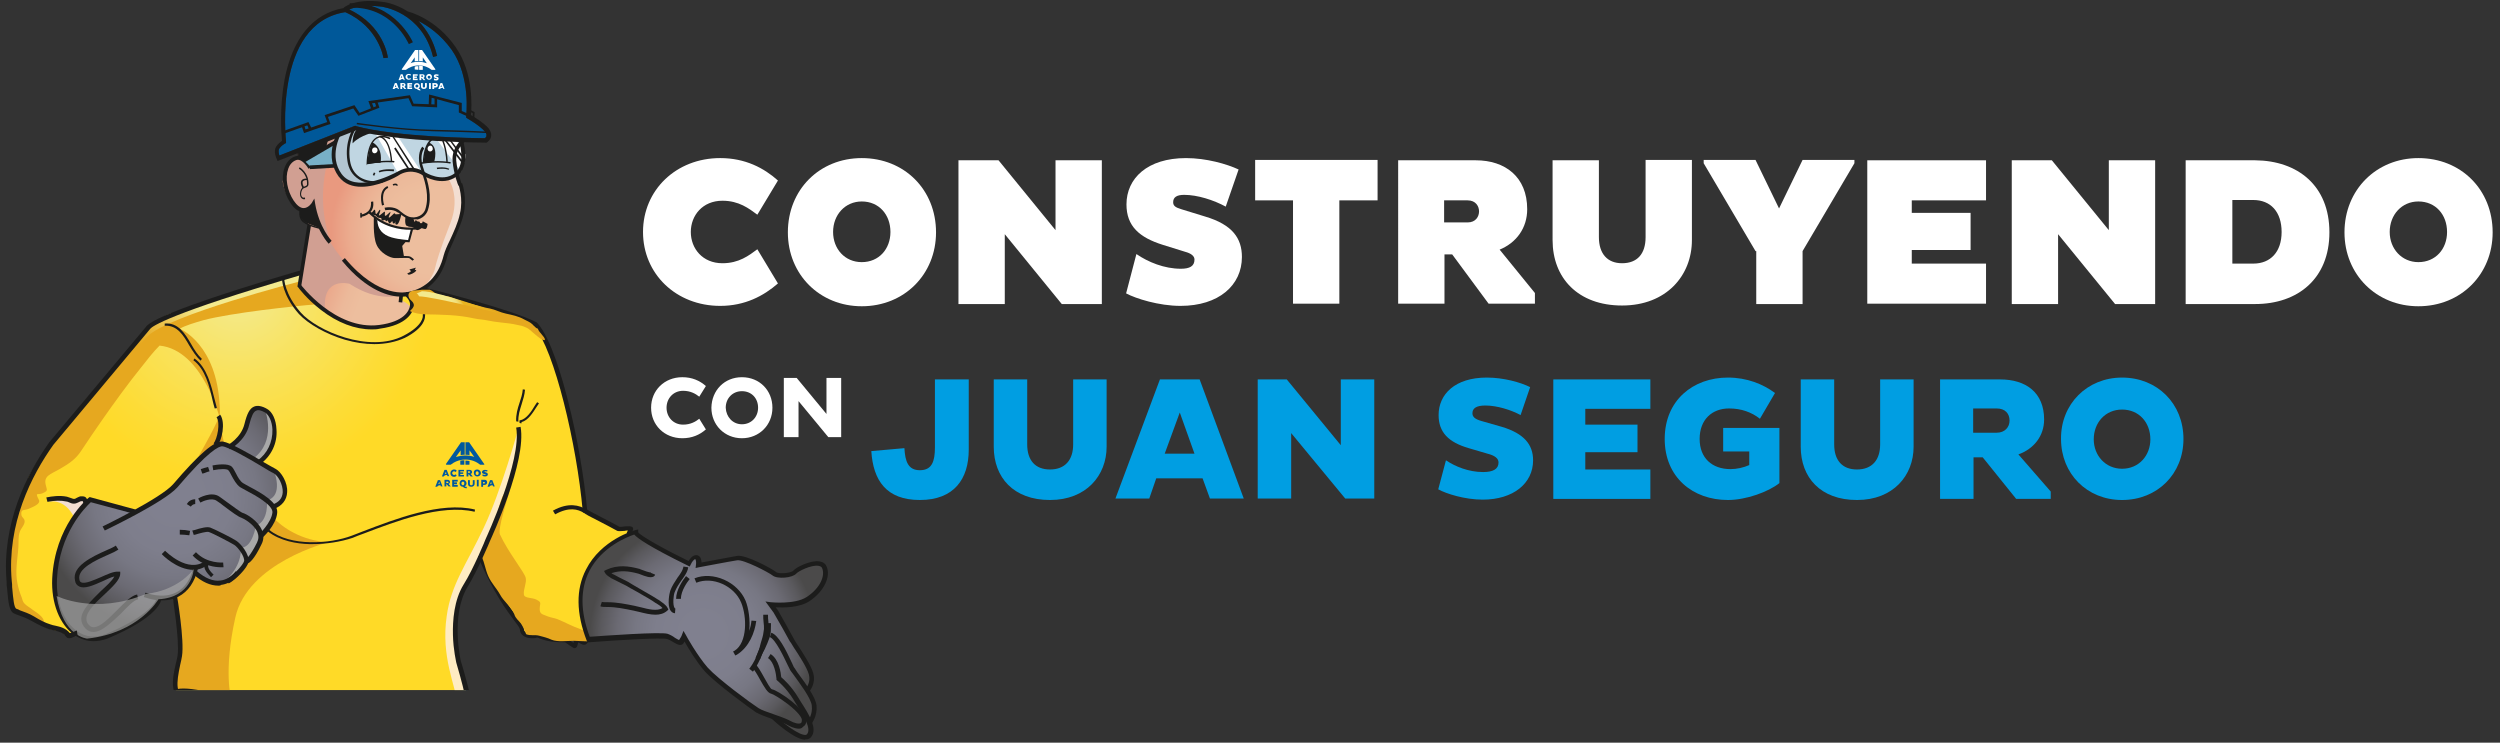 <?xml version="1.0" encoding="utf-8"?>
<!-- Generator: Adobe Illustrator 22.0.1, SVG Export Plug-In . SVG Version: 6.00 Build 0)  -->
<svg version="1.1" id="Capa_1" xmlns="http://www.w3.org/2000/svg" xmlns:xlink="http://www.w3.org/1999/xlink" x="0px" y="0px"
	 width="680px" height="202px" viewBox="0 0 680 202" style="enable-background:new 0 0 680 202;" xml:space="preserve">
<rect x="0" y="0" width="680" height="202" fill="#333333" stroke="none"/>
<style type="text/css">
	.st0{fill:#FFFFFF;}
	.st1{fill:#009EE2;}
	.st2{clip-path:url(#SVGID_2_);}
	.st3{opacity:0.65;}
	.st4{clip-path:url(#SVGID_4_);fill-rule:evenodd;clip-rule:evenodd;fill:#1F3C5A;}
	.st5{fill:#005899;}
	.st6{clip-path:url(#SVGID_6_);fill:url(#SVGID_7_);}
	.st7{clip-path:url(#SVGID_9_);fill:url(#SVGID_10_);}
	.st8{clip-path:url(#SVGID_12_);fill:#E6A81F;}
	.st9{clip-path:url(#SVGID_14_);fill:url(#SVGID_15_);}
	.st10{fill:#1F3C5A;}
	.st11{clip-path:url(#SVGID_17_);fill-rule:evenodd;clip-rule:evenodd;fill:#1F3C5A;}
	.st12{clip-path:url(#SVGID_19_);fill:url(#SVGID_20_);}
	.st13{clip-path:url(#SVGID_22_);fill:#E6A81F;}
	.st14{clip-path:url(#SVGID_24_);fill:url(#SVGID_25_);}
	.st15{clip-path:url(#SVGID_27_);fill:url(#SVGID_28_);}
	.st16{clip-path:url(#SVGID_30_);fill:#D19F92;}
	.st17{fill:#F3DED1;}
	.st18{fill:#C0D6E2;}
	.st19{fill:#1C1C1B;}
	.st20{clip-path:url(#SVGID_32_);fill:#78B0C7;}
	.st21{fill:#FFECC3;}
	.st22{fill:#955A26;}
	.st23{fill:#A8A8A8;}
	.st24{clip-path:url(#SVGID_34_);fill:#B2C5D1;}
	.st25{clip-path:url(#SVGID_36_);fill:#A8A8A8;}
	.st26{clip-path:url(#SVGID_38_);fill:#E6A81F;}
	.st27{clip-path:url(#SVGID_40_);fill:url(#SVGID_41_);}
	.st28{clip-path:url(#SVGID_43_);fill:#E6A81F;}
	.st29{clip-path:url(#SVGID_45_);fill:url(#SVGID_46_);}
	.st30{fill:#00589E;}
</style>
<g>
	<g>
		<path class="st0" d="M196.5,71.6c4.5,0,7.2-2.1,9.5-3.8l5.6,9.3c-3.9,3.4-9,6.1-15.7,6.1c-12,0-21-8.7-21-20.1s9-20.1,21-20.1
			c6.8,0,11.9,2.7,15.7,6.1l-5.6,9.3c-2.3-1.7-5-3.8-9.5-3.8c-5.4,0-8.6,4-8.6,8.5S191.1,71.6,196.5,71.6z"/>
		<path class="st0" d="M234.4,43c11.6,0,20.2,8.6,20.2,20.2c0,11.4-8.6,20.1-20.2,20.1c-11.4,0-20.1-8.6-20.1-20.1
			C214.3,51.6,222.9,43,234.4,43z M234.4,71.3c4.7,0,7.8-3.6,7.8-8.2c0-4.7-3.1-8.3-7.8-8.3c-4.5,0-7.8,3.6-7.8,8.3
			C226.6,67.7,229.8,71.3,234.4,71.3z"/>
		<path class="st0" d="M273.3,63.7v19h-12.6V43.6h10.9l15.5,19v-19h12.6v39.1h-10.9L273.3,63.7z"/>
		<path class="st0" d="M309.1,69.1c3.2,2.2,7.6,4,12.1,4c2.4,0,3.7-0.7,3.7-2.5c0-1-1-1.7-2.5-2.1l-6.1-1.9c-6.4-2-9.9-5.1-9.9-11
			c0-7.1,5.7-12.6,16.2-12.6c5.5,0,11.1,1.6,14.3,3.1l-3.5,10.1c-3.3-1.8-7.7-3.2-11.3-3.2c-2.1,0-3,0.7-3,2c0,0.9,0.5,1.4,2.2,1.9
			l6.5,2c7.4,2.2,10,5.9,10,11c0,7.7-6.3,13.3-16.7,13.3c-5.9,0-12.2-2-14.8-3.4L309.1,69.1z"/>
		<path class="st0" d="M364.3,54.5v28.1h-12.6V54.5h-10.3v-11h33.3v11H364.3z"/>
		<path class="st0" d="M380.2,43.6h21.2c8,0,14,4.5,14,13.3c0,5.1-2.9,9.1-7.5,11l9.6,11.8v2.9h-12.6l-9.9-13.4h-2.1v13.4h-12.6
			V43.6z M392.8,60.5h6.4c2.2,0,3.1-1.6,3.1-3c0-1.4-0.9-3-3.1-3h-6.4V60.5z"/>
		<path class="st0" d="M434.9,64.5c0,4.5,2.3,7.1,6.3,7.1c4.1,0,6.4-2.5,6.4-7.1v-21h12.6v21.8c0,9.6-6.9,17.8-19,17.8
			c-12,0-18.9-7.5-18.9-17.8V43.6h12.6V64.5z"/>
		<path class="st0" d="M477.5,68.3l-14.1-23.9v-0.9h14.1l6.4,13.2l6.4-13.2h14.1v0.9l-14.1,23.9v14.4h-12.6V68.3z"/>
		<path class="st0" d="M507.9,82.6V43.6h32.3v10.9H520v3.4h16V68h-16v3.7h20.2v10.9H507.9z"/>
		<path class="st0" d="M559.8,63.7v19h-12.6V43.6h10.9l15.5,19v-19h12.6v39.1h-10.9L559.8,63.7z"/>
		<path class="st0" d="M594.5,43.6h18.9c11.6,0.1,20.2,6.9,20.2,19.6c0,12.6-8.6,19.5-20.2,19.5h-18.9V43.6z M607.2,54.5v17.2h5.7
			c4.7,0,7.7-3.2,7.7-8.6c0-5.5-3-8.7-7.7-8.7H607.2z"/>
		<path class="st0" d="M657.8,43c11.6,0,20.2,8.6,20.2,20.2c0,11.4-8.6,20.1-20.2,20.1c-11.4,0-20.1-8.6-20.1-20.1
			C637.7,51.6,646.4,43,657.8,43z M657.8,71.3c4.7,0,7.8-3.6,7.8-8.2c0-4.7-3.1-8.3-7.8-8.3c-4.5,0-7.8,3.6-7.8,8.3
			C650,67.7,653.3,71.3,657.8,71.3z"/>
	</g>
	<g>
		<g>
			<path class="st1" d="M263.5,103.2v19.1c0,8-4,13.7-13.3,13.7c-9.1,0-12.7-5.3-13.2-13.3l9-0.8c0.2,3.6,1,6,4.2,6
				c3.3,0,4.1-2.4,4.1-6.2v-18.5H263.5z"/>
			<path class="st1" d="M279.4,120.9c0,4.2,2.1,6.8,6.2,6.8c4.1,0,6.3-2.6,6.3-6.8v-17.7h9.1v18.3c0,7.8-5.5,14.5-15.4,14.5
				c-9.9,0-15.3-6.1-15.3-14.5v-18.3h9.1V120.9z"/>
			<path class="st1" d="M315.5,103.2h10.8l12,32.4h-9.2l-2-5.5h-12.6l-1.9,5.5h-9.2L315.5,103.2z M316.8,123.4h8.1l-4-11.2
				L316.8,123.4z"/>
			<path class="st1" d="M351.2,117.8v17.8h-9.1v-32.4h7.9l14.7,17.9v-17.9h9.1v32.4h-7.9L351.2,117.8z"/>
			<path class="st1" d="M393.3,125.2c2.5,1.7,6.2,3.2,10.1,3.2c2.7,0,4.2-0.8,4.2-2.6c0-1.1-1-1.9-3-2.4l-5.1-1.5
				c-5.5-1.6-8.2-4.3-8.2-9c0-5.7,4.5-10.2,13.1-10.2c4.6,0,9.2,1.3,11.8,2.6l-2.6,7.6c-2.6-1.4-6.4-2.6-9.6-2.6
				c-2.5,0-3.5,0.8-3.5,2.1c0,1,0.7,1.6,2.4,2.1l5.6,1.6c6,1.8,8.5,4.8,8.5,9.1c0,6.3-5.4,10.7-13.7,10.7c-4.9,0-9.9-1.6-12.1-2.8
				L393.3,125.2z"/>
			<path class="st1" d="M422.5,135.6v-32.4h26.4v8h-17.7v4.3h14.2v7.5h-14.2v4.7h17.7v8H422.5z"/>
			<path class="st1" d="M484,131.4c-3,2.4-9.1,4.6-14,4.6c-9.6,0-17.2-6.2-17.2-16.6c0-10.5,7.7-16.7,17.2-16.7
				c5.2,0,9.6,1.8,12.8,4.2l-4.1,7c-2.3-1.8-5.1-2.8-8.4-2.8c-4.6,0-8,3-8,8.3c0,5.2,3.4,8.2,8.4,8.2c1.7,0,3.5-0.4,5.1-1.1v-3.7
				h-7.1v-6.4H484V131.4z"/>
			<path class="st1" d="M498.9,120.9c0,4.2,2.1,6.8,6.2,6.8c4.1,0,6.3-2.6,6.3-6.8v-17.7h9.1v18.3c0,7.8-5.5,14.5-15.4,14.5
				c-9.9,0-15.3-6.1-15.3-14.5v-18.3h9.1V120.9z"/>
			<path class="st1" d="M527.6,103.2H544c7.1,0,12,3.6,12,10.9c0,4.5-2.8,8-7,9.5l8.8,10.1v2h-9.4l-9.1-11.3h-2.5v11.3h-9.1V103.2z
				 M536.7,111.1v6.6h6.4c2.2,0,3.5-1.5,3.5-3.3c0-1.9-1.2-3.3-3.5-3.3H536.7z"/>
			<path class="st1" d="M577.2,102.7c9.6,0,16.7,7.1,16.7,16.7c0,9.5-7.1,16.6-16.7,16.6c-9.5,0-16.6-7.1-16.6-16.6
				C560.5,109.9,567.7,102.7,577.2,102.7z M577.2,127.5c4.6,0,7.7-3.6,7.7-8c0-4.6-3.1-8.1-7.7-8.1c-4.5,0-7.7,3.5-7.7,8.1
				C569.5,123.9,572.7,127.5,577.2,127.5z"/>
		</g>
	</g>
	<g>
		<g>
			<path class="st0" d="M185.8,115.5c2,0,3.4-0.8,4.4-1.6l1.8,2.9c-1.7,1.5-3.8,2.4-6.4,2.4c-4.9,0-8.5-3.6-8.5-8.3
				c0-4.7,3.6-8.3,8.5-8.3c2.6,0,4.7,0.9,6.4,2.4l-1.8,2.9c-1-0.8-2.4-1.6-4.4-1.6c-2.7,0-4.5,2.1-4.5,4.6
				C181.3,113.4,183.1,115.5,185.8,115.5z"/>
			<path class="st0" d="M201.8,102.6c4.8,0,8.3,3.6,8.3,8.3c0,4.7-3.6,8.3-8.3,8.3c-4.7,0-8.3-3.6-8.3-8.3
				C193.6,106.1,197.1,102.6,201.8,102.6z M201.8,115.4c2.6,0,4.4-2,4.4-4.5c0-2.6-1.8-4.5-4.4-4.5c-2.5,0-4.4,1.9-4.4,4.5
				C197.5,113.4,199.3,115.4,201.8,115.4z"/>
			<path class="st0" d="M217.2,109.1v9.8h-4v-16.1h3.5l8.1,9.8v-9.8h4v16.1h-3.5L217.2,109.1z"/>
		</g>
	</g>
	<g>
		<defs>
			<polygon id="SVGID_1_" points="256.6,200.5 191.5,202 146,187.7 -4,187.7 -4,-57.4 256.6,-57.4 			"/>
		</defs>
		<clipPath id="SVGID_2_">
			<use xlink:href="#SVGID_1_"  style="overflow:visible;"/>
		</clipPath>
		<g class="st2">
			<path class="st5" d="M127.7,205.3l2.1-2l-2.1-1.6c0.4-0.4,0.9-1,0.9-1.8c0-0.6-0.3-0.9-0.5-1.1c-0.4-0.3-0.9-0.3-1.4-0.3l0.1-2.8
				l-1-4.9c0.4-0.4,0.8-0.7,1-1c0.4-0.5,0.5-0.9,0.5-1.3c-0.3-1.9-2.2-8.4-2.3-8.6c0-0.1-2.9-12.6,1.8-20.4c2.6-4.2,6-12.2,6.1-12.5
				c0.4-0.9,10-21.8,8.3-31l-1.2,0.2c1.6,8.9-8.2,30.1-8.3,30.3c0,0.1-3.5,8.2-6,12.4c-2.6,4.3-3,9.8-2.9,13.7
				c0.1,4.2,0.9,7.4,0.9,7.5c0,0.1,2,6.7,2.2,8.5c0,1.4-9.3,6.8-19.4,7.8l-0.1,0c-0.1,0-11.1,2.6-28.4-2.4
				c-18-5.1-26.1-7.4-30.1-6.7l0.2,1.2c0.6-0.1,1.3-0.1,2.1-0.1c-0.5,3.1-2.9,19.4-2.7,23.5c0.1,2-1.5,14.6-4.5,36.6l0.1,0
				c-0.6,2.9-1.5,8-1.9,12.7c-0.1,1-0.2,1.4-0.5,2l0,0.1c-0.3,0.7-0.8,1.4-1.7,2.7l-0.3,0.4l0,0.2c0.2,1.1,1.1,1.2,1.8,1.3
				c0.4,0.1,0.9,0.1,1.3,0.3c0.1,0.1,0.3,0.1,0.6,0.2c0.2,0.1,0.5,0.2,0.7,0.3c-0.2,0-0.5-0.1-0.8-0.2c-0.9-0.2-1.9-0.5-2.7,0.1
				c-1,0.7-0.8,2.7-0.5,3.8c0.2,0.7,0.5,1.1,0.8,1.5c0.1,0.2,0.2,0.4,0.3,0.5c-0.4,0.8-0.9,1.6-1.3,2.4c-1.6,2.9-3.2,6-4.3,9.5
				c-0.3,0.9-0.5,1.9-0.7,2.9c-0.1,0.7-0.3,1.3-0.4,2c-0.4,1.6-1.6,8.2-2.7,14.5c-1,5.9-2,11.4-2.4,13c-2,8.7-1.7,23.9-1.6,26.6
				c-3.7,2-4,4.4-3.9,5.4c-1.5,0.6-2.3,1.2-2.4,2c-0.1,0.6,0.3,1.1,0.4,1.2l6.1,6.5l-2.8,6.4l4.2,5.1l4.4-3.7
				c7.1-6.9,11.9-7.3,15.4-7.6c3-0.3,9.3,3.3,12.1,4.7c0.5,0.3,0.9,0.5,1.2,0.6c1.7,0.8,2.5,0.6,2.7,0.5l0.2-0.1l0.1-0.2
				c0,0,0.8-2.3,1.7-4.5c0.4-0.9,0.4-1.7,0.1-2.4c-0.2-0.4-0.5-0.7-0.7-0.8c0.3-1.2,1-4.2,1.3-5.8c0.3-2-1.6-7.3-2-8.4l4.6-23.7
				c2.2-8.2,4.6-16.7,6.9-24.8l0.4-1.2c0.5-1.9,0.9-2.9,1.2-3.7c0.4-1.1,0.7-2,1.3-4.4c0.5-2,1.2-3.9,1.8-5.7c0.8-2.2,1.6-4.5,2.2-7
				c0.5-2.5,1.1-3.8,1.8-5.3c0.5-1.1,1-2.2,1.6-3.9c1.1-3.4,1.4-4.6,1.6-5.6c0.3-1.1,0.5-2.1,1.8-6l1.2-8.8c0.8,2.9,1.4,6.3,1.9,9.7
				c0.6,3.4,1.1,6.7,1.8,9c0.1,0.3,0.1,0.7,0.1,1.1c0.1,1.7,0.2,4.2,4.2,7.7c-0.1,0-0.2,0-0.3,0c-2.8-0.5-3-0.5-3.3,0
				c-0.1,0.1-0.1,0.3,0,0.5c0.1,0.6,1.1,1.3,3.2,2.7c0.5,0.3,1.1,0.7,1.6,1.1c-0.2,0-0.4,0-0.5,0c-0.7,0-1.3,0.1-1.7,0.3l-0.5,0.3
				l0.4,0.5c0.1,0.2,0.2,0.4,0.4,0.7c0.2,0.4,0.5,0.8,0.7,1.1c-0.1,1.9,0.1,5.1,0.4,8.2c0.2,2.9,0.5,5.9,0.4,7.7
				c-0.1,3,0.1,7.6,0.3,11.2c0,0.8,0.1,1.5,0.1,2.1c0.1,1.9-0.4,3-0.9,4.2c-0.5,1.3-1,2.6-0.9,4.7c0.1,2-0.7,7.4-1.1,10.2
				c-0.2,1-0.3,1.8-0.3,2.1c-0.1,0.6-0.5,6.2,1.1,7.5l0.1,0.1c0,0,0.2,0.1,0.4,0.5c0.2,0.4,0.3,1.5-0.6,3.6
				c-0.8,1.8-0.9,3.2-0.5,4.3c0.2,0.4,0.5,0.7,0.7,0.9l-1.7,3c-0.4,0.6-0.3,1.2-0.1,1.5c0.6,1.3,2.9,2,4.3,2.3
				c-0.7,1.8-0.3,5.3-0.2,6.5l0.1,0.4l0.4,0.1c0.1,0,0.9,0.2,2.2,0.2c2.3,0,6.2-0.4,10.3-2.7c6.2-3.5,22-9.3,22.2-9.3l0.4-0.2
				l-0.6-4.7l-3.8-4.3c1.3-1.5,1.8-2.9,1.5-4.2c-0.3-1.2-1.2-1.9-1.9-2.3l3.7-4.4l3.8-28.2v-0.1c0-6.9-1.9-35.4-2-36.7
				C139.9,229.9,129.4,208.5,127.7,205.3z"/>
			<path class="st5" d="M131.9,37.6c-2.3,0-24.1-0.3-35.1-3.3l-0.2-0.1l-20.6,8.1c-0.2-0.5-0.3-1.3-0.1-1.8c0.6-0.9,1.5-1.4,1.5-1.4
				l0.4-0.2l0-0.4c0-0.3-3.6-32.1,16.1-35.2c9.1,4,10.4,12.4,10.4,12.5l1.2-0.1c0-0.4-1.2-8.8-10.5-13.1c1.3-0.6,4-1.4,8.7-0.8
				c0.1,0,11.1,1.3,14.1,13.7l1.1-0.3c-1-4.3-3-7.3-5.1-9.5c2.6,1.3,6.1,3.7,9.1,7.9c5.2,7.5,3.9,17.8,3.9,18l0,0.4l0.3,0.2
				c0,0,3.5,2,4.8,3.6c0.3,0.4,0.5,0.7,0.4,1.1C132.4,37.1,132.1,37.4,131.9,37.6z"/>
			<g>
				<defs>
					<path id="SVGID_5_" d="M3.7,165.2l0.6,1.1l2.7,0.5l1.7,0.8l3.5,2l4.5,1.4l2.2-0.1c0,0-6.5-7-3.4-19.4c0,0,2.8-10,9-15.5
						l11.8,3.3l4.2-2.3c0,0-11.2-11.8-24.9-13.3C15.5,123.7-2.9,139.4,3.7,165.2"/>
				</defs>
				<clipPath id="SVGID_4_">
					<use xlink:href="#SVGID_5_"  style="overflow:visible;"/>
				</clipPath>
				
					<radialGradient id="SVGID_6_" cx="-27.263" cy="420.016" r="4.049" gradientTransform="matrix(-6.777 0 0 -6.777 -150.223 2995.608)" gradientUnits="userSpaceOnUse">
					<stop  offset="0" style="stop-color:#EDBE9E"/>
					<stop  offset="0.599" style="stop-color:#EDBE9E"/>
					<stop  offset="0.726" style="stop-color:#ECB99A"/>
					<stop  offset="0.874" style="stop-color:#EBAB8E"/>
					<stop  offset="1" style="stop-color:#E9997F"/>
				</radialGradient>
				<rect x="-2.9" y="123.7" style="clip-path:url(#SVGID_4_);fill:url(#SVGID_6_);" width="43.3" height="47.4"/>
			</g>
			<g>
				<defs>
					<path id="SVGID_8_" d="M49.4,84.2l-9.8,5.4l-6.5,7.8l-20.2,24.8c-2.3,2.1-5.3,8-5.3,8c0.5-0.9-1.3,5.4-3.9,13.7
						c-1.9,6.3-1.8,13.3-1.8,13.3c0.8,2.8,0.2,6.7,1.6,8.9c0.9,1.4,3.2,1,4.2,1.6c4.5,2.9,5.1,3.4,8.3,3.9c0.9,0.1,1.4,0.9,1.6,1
						c0.6,0.1,0.8-0.6,0.8-0.6s0.5,0.4,0.8,0.3c0.3-0.1,0.6-0.9,0.6-0.9l22.8-9.5l4.5,0.6l1.5,8l0.2,5.8c-0.2,3.5-1.4,9.6-1.4,9.6
						c0,2.8,3.7,4.4,3.7,4.4l0.3-2.3c20,1.9,27.5,10.2,47.5,9.6c22.6-0.6,28.1-8.9,28.1-8.9l-1.1-3.7c-4.7-20.5-1-22.6,3.3-30.5
						c0.7-1.3,0.6-1.3,1.4-3.2c5.9,13.7,10.7,17.4,11.3,19.5c0,2.2,3.6,2.3,4.2,1.7c8.4,4.2,42.3-2.5,42.3-2.5s4-3.5,1.7-8.4
						c-2.9-6-12.2-12.1-19.3-16.4c-0.4-0.2,1-1.3,0.7-1.5c-0.2-0.1-0.9-0.1-1.7-0.1c-0.7,0-1.4,0-1.6,0c-3.3-1.9-8.7-4.5-9.5-5.2
						c-1.6-17.4-7.5-43.7-13.2-50.2c-7.1-3.7-32-9.7-32-9.7c-5.8,0.1-7.8,4-7.4,9.8c-6.4,2.2-13.5-1.5-15.3-2.3
						c-2.3-1.1-9.5-8.2-9.5-8.2l0.9-3.5c0,0-0.1,0-0.1,0C79.8,74.4,49.4,84.2,49.4,84.2"/>
				</defs>
				<clipPath id="SVGID_7_">
					<use xlink:href="#SVGID_8_"  style="overflow:visible;"/>
				</clipPath>
				
					<radialGradient id="SVGID_9_" cx="-62.794" cy="413.644" r="4.049" gradientTransform="matrix(21.186 0 0 -21.186 1395.138 8842.126)" gradientUnits="userSpaceOnUse">
					<stop  offset="0" style="stop-color:#F3EA8E"/>
					<stop  offset="2.747250e-02" style="stop-color:#F3EA8E"/>
					<stop  offset="0.275" style="stop-color:#F9E25C"/>
					<stop  offset="0.498" style="stop-color:#FDDC36"/>
					<stop  offset="0.615" style="stop-color:#FFDA27"/>
					<stop  offset="1" style="stop-color:#FFDA27"/>
				</radialGradient>
				<rect x="1.9" y="74.4" style="clip-path:url(#SVGID_7_);fill:url(#SVGID_9_);" width="190.6" height="124"/>
			</g>
			<g>
				<g>
					<defs>
						<rect id="SVGID_11_" x="47.1" y="112.7" width="42.2" height="77.8"/>
					</defs>
					<clipPath id="SVGID_10_">
						<use xlink:href="#SVGID_11_"  style="overflow:visible;"/>
					</clipPath>
					<path style="clip-path:url(#SVGID_10_);fill:#E6A81F;" d="M59.7,112.7c0,0,1.1,17.7,9.8,21.4c0,0,5.1,12.4,19.8,13.4
						c0,0-22,5.5-25.3,20.5c-3.3,14.8-1.1,22.1-1.1,22.1s-9.7-2.1-11-2c-1.3,0.1-0.9,2.3-0.9,2.3s-1.2-0.1-1.8-0.8
						c-0.7-0.7-2.8-1-0.4-10.9c-0.3-0.6,0.1-4.6,0.1-4.6l-1.8-13.9l2.6-25.2l4.6-11.4C54.3,123.6,59.7,114.2,59.7,112.7"/>
				</g>
			</g>
			<g>
				<defs>
					<path id="SVGID_13_" d="M67.8,113.5c-1.5,3.5-1.8,6.4-5.5,8l-1.8-0.8c0,0-2.8,0.6-4.7,2.8c-1.9,2.2-7.3,8-7.3,8L42,136
						l-5.4,3.5l-12.3-3.3c0,0-8.1,7.4-8.9,16.6c-0.8,9.2-0.7,15,6.6,20.7c0,0,4.3,0.9,9-1.3c4.7-2.2,9.5-5.9,9.5-5.9
						s2.7-2.3,2.8-3.6c0,0,6.7,0.6,10-6.9c0,0,6,6.3,11.7,0.2l2-3.2c0,0,3.8-3.4,4.1-7.1c0,0,4.8-4.7,3.6-8c0,0,5.9-3,0.7-9.5
						l-4.7-2.7c0,0,5.4-4.6,3.9-10.3c-0.8-3.1-2.3-4.4-3.7-4.4C69.7,110.9,68.5,111.9,67.8,113.5"/>
				</defs>
				<clipPath id="SVGID_12_">
					<use xlink:href="#SVGID_13_"  style="overflow:visible;"/>
				</clipPath>
				
					<radialGradient id="SVGID_14_" cx="-35.632" cy="417.746" r="4.049" gradientTransform="matrix(-9.184 0 0 -9.184 -279.561 3971.456)" gradientUnits="userSpaceOnUse">
					<stop  offset="0" style="stop-color:#80808F"/>
					<stop  offset="0.165" style="stop-color:#80808F"/>
					<stop  offset="0.419" style="stop-color:#7E7E8C"/>
					<stop  offset="0.6" style="stop-color:#777783"/>
					<stop  offset="0.759" style="stop-color:#6B6A73"/>
					<stop  offset="0.904" style="stop-color:#5A595D"/>
					<stop  offset="1" style="stop-color:#4B4A4A"/>
				</radialGradient>
				<rect x="14.6" y="110.9" style="clip-path:url(#SVGID_12_);fill:url(#SVGID_14_);" width="65.9" height="63.5"/>
			</g>
			<path class="st10" d="M97.3,197.9c-14.9,0-34.5-7.6-34.5-7.6l-11.9-2l-2.5,19.5l-6.3,55.7c-2.5,1.9-2.2,3.5-2.2,3.5
				c7.9,1.9,3.2,2.2,3.2,2.2c-6.3-0.9-1.9,5.7-1.9,5.7c-6.3,6-9.4,31.1-9.4,31.1c-4.1,15.4-3.8,39.6-3.8,39.6c-6,1.9-3.8,6-3.8,6
				l15.4-6c-5.6-0.6-9.2,0.3-9.2,0.3C24.9,327.8,43.1,300,43.1,300c3.5-4.7,2.2-7.7,2.2-7.7c-4.2-6.9,0.2-19.1,3.5-26
				c0.5-1.4-4.1-5.8-3.7-6.8c0.6-1.4,5,0.8,5,0.8c6.3,0.6,2.1-1.6,2.1-1.6c-1.6-1.3-3.5-6.9-3.5-6.9c7.3-19.5,3.7-44.2,3.7-44.2
				c0.5-0.1-1.4,0.4,3.7-0.4c5.4-0.4,11.6-8.9,10-11.6c8.5-1.3,15.2,3.3,25.6,4.5l-0.4,0.1l-0.9,4.2l0.3,4.8l-0.3,6.2
				c0,0-0.6,3.9-2.6,3.2c-2-0.7-11.4-4.6-14.9-3.2c0,0,6.4,2.3,7.5,4.9c1.2,2.6-7.2-0.9-7.2-0.9s0.7,2.8,6.8,2.9c0,0,2.9,0,5.9,1.2
				c0,0,3.5,2.3,6.3,2.7l-0.6,6.8l-0.2,9.9l5.4,24.3l4.2,5.1h-3.7l4.5,4l-2.5,0.6l0.9,2.3l1.1,29.9l-2.3,6.5v6.3l-0.3,2.2
				c0,0,2.5,0.9,6.3-2.3l3.9-3.4c0,0,4.5-4.9,4.7-5.8c0,0-4.6,3.7-5.3,4.3c-0.7,0.6-5.1,4.2-6.2,4.2c-0.2,0-0.5,0-0.7,0l0.9-4.7
				l4.2-8.8l0.9-16.4c0-12.2,2.5-15.5,2.5-15.5c3.4-3.7-0.6-4-0.6-4c-4.5-2-1.7-2-1.7-2c3.7-1.1,1.1-1.4,1.1-1.4c-4-2.8,2-2,2-2
				c11.6,4.5-0.3-2.3-0.3-2.3c-8.2-4.2-11.3-30.5-11.3-30.5s-2.5-2-2-2.5c0.6-0.5,4.9-1.2,4.9-1.2l-7.7-1.3c0,0-0.6-0.9,0.6-1.4
				c1.2-0.6,2.5-0.2,5.7-1.4c3.2-1.2,11.2-8.6,10.5-9c-1.3-0.6-8.3,5-8.3,5l-5.6,2.7c0,0,5.7-4.2,6.7-6.8c0.5-1.2,1.6-2.8,2.5-4
				l2.6-1.8l5.1-1.6l-5.6,0.4l-5.4,2c0,0-5.1,2.3-5.5,0c-0.4-2.3-0.1-4.6-0.1-4.6l-0.6-3.3l-0.1-4.4c10.5-0.3,19.7-2.5,22.5-4.2
				c2.3-1.4,5.5-2.8,6-4.6C126.1,189.1,118.4,197.6,97.3,197.9"/>
			<g>
				<defs>
					<path id="SVGID_18_" d="M81.2,41.1c-0.4,0.2-0.1,1.8-0.1,1.8c-4.1,0.1-3.6,7-3.6,7c1,7.1,5.1,8.2,6.2,8.2
						c1.1,0,0.3,1.8,0.3,2.1c-1.2,10.8-2.4,17.6-2.4,17.6c7.5,9.9,16,11.3,20.6,11.1c4-0.1,10.9-2.9,9.4-5.5c-0.3-0.5-1.2-1.1-2-1.5
						c-0.9-0.5-0.7-1.7-0.7-1.7s3.5-0.7,5.1-1.2c6.5-3.2,7.4-10.2,7.7-11.1c0.3-1,3.1-7.3,3.1-7.3c1.8-4.2,0.6-9.5,0.2-10.7
						c-0.4-1.2-0.7-2.6-0.7-2.6s-0.6-0.6-0.6-4.2c0-3.1,2-5.1,2-5.1s-3.4-0.1-12.6-0.6c-8.9-0.4-16.4-2.5-16.4-2.5
						S82,40.7,81.2,41.1"/>
				</defs>
				<clipPath id="SVGID_15_">
					<use xlink:href="#SVGID_18_"  style="overflow:visible;"/>
				</clipPath>
				
					<linearGradient id="SVGID_17_" gradientUnits="userSpaceOnUse" x1="-21.608" y1="424.753" x2="-17.559" y2="424.753" gradientTransform="matrix(-4.848 -1.885 1.885 -4.848 -792.054 2085.157)">
					<stop  offset="0" style="stop-color:#EDBE9E"/>
					<stop  offset="0.418" style="stop-color:#EDBE9E"/>
					<stop  offset="0.602" style="stop-color:#ECB99A"/>
					<stop  offset="0.817" style="stop-color:#EBAB8E"/>
					<stop  offset="1" style="stop-color:#E9997F"/>
				</linearGradient>
				<polygon style="clip-path:url(#SVGID_15_);fill:url(#SVGID_17_);" points="145,42 83.6,18.2 58.8,82 120.2,105.9 				"/>
			</g>
			<g>
				<g>
					<defs>
						<rect id="SVGID_21_" x="2.1" y="74.1" width="84" height="95.4"/>
					</defs>
					<clipPath id="SVGID_19_">
						<use xlink:href="#SVGID_21_"  style="overflow:visible;"/>
					</clipPath>
					<path style="clip-path:url(#SVGID_19_);fill:#E6A81F;" d="M85.8,82.8c1.9-0.1-4.6-4.4-4.6-4.4l0.9-4.3c0,0-28.3,8.4-34.8,10.9
						c-6.4,2.5-10.6,8-10.6,8s-21.3,25.2-24.6,30.6c-3.9,6.4-6.4,12.1-8.6,19.3c-1.4,4.8-1.7,10.9-1.2,15.9c0.3,2.9-0.4,6.7,2.7,7.9
						c0.6,0.3,1.4,0.3,1.9,0.6c0.7,0.4,1.7,0.9,2.5,1.3c0.9,0.5,2,1.2,2.7,0.6c-0.1,0-0.1,0-0.2,0c0.2-1.4-2.3-2.8-3.1-3.4
						c-0.7-0.6-1.6-1-2.2-1.7c-0.4-0.4-0.5-1-0.7-1.6c-1.1-2.7-1.6-5.2-1.4-8.2c0.1-1.9,0.4-3.7,0.5-5.5c0.1-1.5-0.1-2.8,0.4-4.2
						c0.3-0.9,1.4-1.9,1.3-2.9c-0.1-0.9-0.8-0.8-0.9-1.8c-0.1-1.5,0.7-1,2-1.5c1.1-0.5,3.3-1.3,2.8-2.4c-1.2-2.3-0.3-1.3,0.9-1.8
						c1.6-0.7,1.3-0.8,1-2.1c-0.8-2.7,1.3-3.1,3.7-4.5c2.6-1.5,4.4-2.7,5.9-5c1.8-2.7,3.6-5.4,5.5-8.1c3.5-5,7.1-10,10.9-14.7
						c1.5-1.9,3.1-4,4.9-5.8c11.8,1.2,16.4,19.8,16.4,19.8c0.4-18.4-9.2-23.6-10.9-24.4c1.6-0.9,4-1.6,6.4-2.3
						C62.8,85.1,80.4,83.2,85.8,82.8"/>
				</g>
			</g>
			<g>
				<defs>
					<path id="SVGID_23_" d="M47.3,85.1c-3.8,0.5-9.2,6.7-9.2,6.7l-16.4,18.8l18.4-19.1c5.7-5.8,41.6-15,41.6-15l0.4-2.4L47.3,85.1z
						"/>
				</defs>
				<clipPath id="SVGID_20_">
					<use xlink:href="#SVGID_23_"  style="overflow:visible;"/>
				</clipPath>
				
					<linearGradient id="SVGID_22_" gradientUnits="userSpaceOnUse" x1="-74.668" y1="365.476" x2="-70.62" y2="365.476" gradientTransform="matrix(4.158 -2.425 2.425 4.158 -535.376 -1601.763)">
					<stop  offset="0" style="stop-color:#E6A81F"/>
					<stop  offset="0.231" style="stop-color:#E8B434"/>
					<stop  offset="0.707" style="stop-color:#EFD46A"/>
					<stop  offset="1" style="stop-color:#F3EA8E"/>
				</linearGradient>
				<polygon style="clip-path:url(#SVGID_20_);fill:url(#SVGID_22_);" points="37,136.9 97.9,101.3 66.7,47.9 5.8,83.4 				"/>
			</g>
			<g>
				<defs>
					<path id="SVGID_26_" d="M81.2,40.5c-0.4,0.2,0.5,2.4,0.5,2.4c-4.1,0.1-4.8,6.5-4.8,6.5c1,7.1,7.3,8.4,7.8,9.4
						c13,22.6,23.6,21,23.6,21s3.5-0.7,5.1-1.2c6.5-3.2,7.4-10.2,7.7-11.1c0.3-1,3.1-7.2,3.1-7.2c1.8-4.2,0.6-9.5,0.2-10.7
						c-0.4-1.2-0.7-2.6-0.7-2.6s-0.6-0.6-0.6-4.1c0-3.1,2.6-4.9,2.6-4.9s-4-0.5-13.3-0.9c-8.9-0.4-16.4-2.5-16.4-2.5
						S82,40.2,81.2,40.5"/>
				</defs>
				<clipPath id="SVGID_24_">
					<use xlink:href="#SVGID_26_"  style="overflow:visible;"/>
				</clipPath>
				
					<radialGradient id="SVGID_25_" cx="-36.39" cy="429.723" r="4.049" gradientTransform="matrix(-6.733 0 0 -6.733 -127.666 2956.087)" gradientUnits="userSpaceOnUse">
					<stop  offset="0" style="stop-color:#EDBE9E"/>
					<stop  offset="0.418" style="stop-color:#EDBE9E"/>
					<stop  offset="0.602" style="stop-color:#ECB99A"/>
					<stop  offset="0.817" style="stop-color:#EBAB8E"/>
					<stop  offset="1" style="stop-color:#E9997F"/>
				</radialGradient>
				<rect x="76.9" y="34.5" class="st14" width="49.1" height="46.9"/>
			</g>
			<g>
				<g>
					<defs>
						<rect id="SVGID_29_" x="77.3" y="37.4" width="31.5" height="46.6"/>
					</defs>
					<clipPath id="SVGID_27_">
						<use xlink:href="#SVGID_29_"  style="overflow:visible;"/>
					</clipPath>
					<path style="clip-path:url(#SVGID_27_);fill:#D19F92;" d="M91.5,37.4c0,0-7,12.5-1.6,28.5c0,0,5.6,10.8,18.9,14.4
						c0,0-5.8,2.1-13.7-3.1c0,0-7.4-2.1-6.7,6.8c0,0-4.4-3.2-7-6.2l2.5-16v-5.1c0,0-2.9,2.1-5.7-3.5c0,0-3.6-10,3.6-9.8l0.5-2.1
						L91.5,37.4z"/>
				</g>
			</g>
			<path class="st17" d="M121.9,48.5c0,0,3.5,4.8,0.6,12.2c-2.9,7.4-3.9,10.9-4.2,12.4c-0.3,1.5-2.2,4.7-4.2,5.9c0,0,5.5-2.4,7-9.5
				l4.3-10.3c0,0,2-5.7-1.3-11.7L121.9,48.5z"/>
			<path class="st0" d="M111.2,65.6l0.8-3.3c0,0-4.8,0.7-9.7-2.9c0,0-0.9,4.7,4.1,5.6C110.5,65.7,111.2,65.6,111.2,65.6"/>
			<path class="st18" d="M124.8,38.1c0,0,3.7,9.8-3.8,10.7c0,0-2.5,0.6-6.2-1.5c0,0-2.7-2.4-7.3,0.5c-4.6,2.8-13.3,4.1-15.5-0.1
				L90.6,45l-7,0.5c0,0-0.7-1.3-1.4-1.6l8.6-5.3l0.5-1.8l4.9-2C96.2,34.9,111.3,38.2,124.8,38.1"/>
			<path class="st19" d="M109.2,80.7c-3,0-9.2-1.3-16.2-9.8l0.8-0.7c9.4,11.3,17,9.2,17.1,9.2l0.1,0c4.9-0.9,8.3-4.3,9.7-10
				c0.3-1.1,0.9-2.5,1.7-4.1c1-2.2,2.2-4.7,2.7-7.2c1-4.1-0.4-7.9-0.4-7.9l1-0.4c0.1,0.2,1.4,4.1,0.4,8.5c-0.6,2.5-1.8,5.1-2.8,7.4
				c-0.7,1.6-1.4,3-1.6,3.9c-1.5,6.1-5.2,9.8-10.5,10.8C110.9,80.5,110.3,80.7,109.2,80.7"/>
			<path class="st19" d="M89.4,66.3c-0.1-0.1-3.2-3.4-4.5-9.6c-0.5,0.5-1.3,1-2.3,1c-1.3,0-2.5-0.8-3.6-2.5c-2-3-2.6-6.8-1.6-9.6
				c0.6-1.6,1.6-2.7,3-3.1c2.4-0.7,4.4,2.7,4.4,2.9l-0.9,0.5c0,0-1.6-2.8-3.2-2.4c-1.3,0.4-2,1.5-2.3,2.4c-0.9,2.5-0.3,6,1.5,8.7
				c0.9,1.3,1.8,2,2.7,2h0c1.3,0,2.2-1.4,2.2-1.4l0.7-1.2l0.2,1.3c1.1,6.6,4.4,10.1,4.5,10.2L89.4,66.3z"/>
			
				<rect x="108" y="80.8" transform="matrix(0.105 -0.995 0.995 0.105 16.685 181.158)" class="st19" width="2.1" height="1"/>
			<rect x="74.3" y="69" transform="matrix(0.159 -0.987 0.987 0.159 0.996 140.226)" class="st19" width="17" height="1"/>
			<path class="st19" d="M87.2,62.3c-0.1,0-3.1-0.6-4.7-1.8c-1.6-1.2-1-3.4-1-3.5l0.4,0.1c0,0-0.5,2,0.8,3.1
				c1.5,1.1,4.5,1.7,4.5,1.7L87.2,62.3z"/>
			<g>
				<g>
					<defs>
						<rect id="SVGID_31_" x="82.7" y="38.9" width="8.5" height="6.5"/>
					</defs>
					<clipPath id="SVGID_28_">
						<use xlink:href="#SVGID_31_"  style="overflow:visible;"/>
					</clipPath>
					<path style="clip-path:url(#SVGID_28_);fill:#78B0C7;" d="M91.2,45.3l-6.7,0.1l-1.8-1.8l8.4-4.7c0,0-0.8,4.3,0.1,6.2"/>
				</g>
			</g>
			<path class="st19" d="M111.2,12c-0.2-0.4-4.6-10.4-16.1-9.9l0-1.2c12.3-0.5,17.2,10.5,17.2,10.6L111.2,12z"/>
			<path class="st19" d="M103.9,55.9c0-0.2-1.2-4.1,1.5-5.3l0.2,0.5c-2.2,1-1.2,4.6-1.1,4.6L103.9,55.9z"/>
			<path class="st19" d="M107.8,50.5c0,0,0-0.1-0.1-0.1c-0.1,0-0.3-0.1-0.7,0.1l-0.2-0.4c0.5-0.2,0.9-0.2,1.1-0.1
				c0.3,0.2,0.3,0.4,0.3,0.5L107.8,50.5l0.2,0L107.8,50.5z"/>
			<path class="st19" d="M111.6,62.5c-2.7,0-7.4-0.6-11.3-4.5l0.4-0.4c5.5,5.4,12.8,4.2,12.9,4.2l0.1,0.6
				C113.6,62.4,112.8,62.5,111.6,62.5"/>
			<path class="st19" d="M98.2,59l-0.1-0.6c1.1-0.2,2-0.7,2.4-1.4c0.6-1,0.4-2.1,0.4-2.1l0.6-0.1c0,0.1,0.3,1.4-0.5,2.6
				C100.4,58.2,99.4,58.8,98.2,59"/>
			<polygon class="st19" points="98,59.2 98,57.9 98.4,57.9 98.4,59.2 			"/>
			<path class="st19" d="M82.7,54.2c-0.3,0-0.5-0.1-0.7-0.3c-0.4-0.4-0.5-1.1-0.3-1.9c0.3-1,0.8-1.2,1.2-1.3
				c0.2-0.1,0.5-0.2,0.6-0.4v-0.1c0.2-2.9-2.1-4.3-2.2-4.3l0.2-0.4c0,0,2.6,1.5,2.4,4.7c0,0.1,0,0.2-0.1,0.3
				c-0.2,0.4-0.6,0.5-0.9,0.6c-0.4,0.1-0.7,0.3-0.9,1c-0.2,0.7-0.1,1.2,0.2,1.5c0.2,0.2,0.4,0.2,0.7,0.1l0.1,0.4
				C83,54.2,82.8,54.2,82.7,54.2"/>
			<path class="st19" d="M82.3,51.2c0-0.1-0.8-1.3-0.3-2.1c0.3-0.4,0.8-0.6,1.6-0.5l0,0.4c-0.6-0.1-1,0.1-1.2,0.3
				c-0.3,0.5,0.1,1.3,0.3,1.6L82.3,51.2z"/>
			<path class="st19" d="M111.4,65.9l-0.2,0c-0.2,0-4.5-0.2-6.6-1.5c-2.2-1.3-2.4-3.3-2.6-4.6l0-0.1l0.6-0.1l0,0.1
				c0.1,1.3,0.3,3,2.3,4.2c1.8,1.1,5.2,1.3,6.1,1.4l0.8-3.2l0.6,0.1L111.4,65.9z"/>
			<path class="st19" d="M112.2,70.9c-0.2-0.1-0.7-0.6-0.9-0.7c-0.3-0.1-2.5,0-3.4,0l-0.5,0c-1.2,0-4-1.3-5-3.7
				c-1-2.3-0.7-7.3-0.7-7.5l0.6,0c0,0.1-0.3,5.1,0.6,7.3c0.9,2.1,3.5,3.4,4.5,3.4l0.5,0c2.2-0.1,3.4-0.1,3.7,0.1
				c0.4,0.2,1,0.7,1,0.8L112.2,70.9z"/>
			<path class="st19" d="M110.6,65.5l-1.2,1.4l0.5,3c0,0-1.9,0.5-3.7-0.2c-1.8-0.7-3-2.1-3.8-4.1c-0.8-2-0.1-6.4-0.2-6.4
				c-0.1,0,0.2,3,2,4.4c1.8,1.4,3.8,1.5,3.8,1.5L110.6,65.5z"/>
			<path class="st19" d="M111.3,73.3l1.8-0.5l-0.3,0.7c0,0,0.5-0.2,0.4,0.1c-0.1,0.3-0.8,0.7-1,0.8c-0.2,0.1-0.9,0.4-1.1,0.3
				c-0.2-0.1-0.4-0.3-0.3-0.3c0.1,0,0.6-0.4,0.8-0.4C111.8,73.9,111.7,73.4,111.3,73.3"/>
			<polygon class="st19" points="84.3,46 84.2,45 91.2,44.6 91.2,45.6 			"/>
			<path class="st19" d="M114.5,44.6l-0.1-0.4c4.9-0.8,8-0.1,8.2-0.1l-0.1,0.4C122.5,44.5,119.3,43.8,114.5,44.6"/>
			<path class="st21" d="M141,116.6c0,0-4.7,17-9.4,26.9c-4.8,10.2-8.9,15.4-10.1,24.1c-1.6,11,2.4,18.9,2.9,23.6l2.6-2.6
				c0,0-3.7-12.8-3.2-18.4c0,0-0.5-6,5.3-15.4C129.1,154.9,142.6,125.7,141,116.6"/>
			<path class="st19" d="M122,46.2c0,0-0.8-0.5-3.1-0.2l-0.1-0.4c2.5-0.3,3.3,0.3,3.4,0.3L122,46.2z"/>
			<path class="st19" d="M103.2,46.9l-0.2-0.4c1.7-0.7,4.1-0.4,4.2-0.4l-0.1,0.5C107.2,46.6,104.7,46.3,103.2,46.9"/>
			<path class="st22" d="M50.9,190.6c-2.1-0.6-2.7-2.4-2.7-2.4c0.7-0.4,3-0.2,3-0.2L50.9,190.6z"/>
			<polygon class="st19" points="101.8,47.8 101.4,47.6 101.7,46.9 102.1,47.1 			"/>
			<path class="st19" d="M112.3,59.2l0.5,1.2l0.3-0.6c0,0,0.3,0.4,0.4,0.4c0.1,0,0.6,0.1,0.6,0.1l0.2,0.4l0.5,0l0.2-0.5l1.3,0.7
				c0,0-0.1,1.5-0.7,1.4c-0.6-0.1-0.8-0.3-1-0.2c-0.1,0.1-0.7,0.5-1.1,0.5c-0.4-0.1-0.6-0.5-1.1-0.7c-0.5-0.2-0.4-0.2-0.9-0.2
				c-0.5,0-0.7-0.3-0.9-0.3c-0.3,0-0.6-1.4-0.2-2.7C110.3,58.7,111.4,59.5,112.3,59.2"/>
			<path class="st19" d="M109.2,58.2c0,0-0.6,2.9-1.3,2.9c-0.7,0-0.2-1.1-0.2-1.1s-0.3,0.9-0.6,0.8c-0.3,0-0.4-0.7-0.4-0.7
				s-0.7,0.8-0.8,0.7c-0.1-0.1-0.5-0.9-0.5-0.9s-0.2,0.3-0.4,0.3c-0.2-0.1-0.1-0.3-0.2-0.4c0-0.1-0.5,0.2-0.8,0.2
				c-0.3,0-0.3-0.7-0.3-0.7s-0.8,0-1-0.2c-0.2-0.1-0.5-0.5-0.5-0.5s-1-0.3-1.1-0.2c-0.1,0.1-1.1-0.7-1.1-0.7s0.9,0.1,1.1,0.1
				c0.2,0,0.7-1,0.9-0.7c0.2,0.4,0,1,0.3,1.1c0.3,0.1,0.9-1.4,1.1-1.1c0.2,0.3-0.5,1.4-0.3,1.5c0.3,0.1,1.4-1.2,1.6-1
				c0.1,0.2-0.2,1,0.1,1.1c0.3,0.1,1.3-1.2,1.4-1c0.1,0.2-0.7,1.4-0.4,1.5c0.3,0,1.3-1.2,1.5-1.2c0.2,0.1,0.3,0.3,0.3,0.3
				L109.2,58.2z"/>
			<path class="st19" d="M85.1,55.6l0.5,2.3l0.9,2.6l0.6,1.3l-0.8,0l-3.5-1.4l-0.8-0.9l-0.4-1.1l0-1.6c0,0,0.6,0.9,2.2-0.3"/>
			<path class="st19" d="M101.1,89.6c-4.5,0-9.3-1.8-13.8-5.3c-3.9-3-6.3-6.2-6.4-6.4l0.8-0.6c0.1,0.1,9.5,12.6,21.4,11.1
				c6.9-0.9,8.2-3.9,8.4-5.2l0-0.1c0,0,0.4-1.3-1.6-2.9l0.7-0.8c2.4,1.9,2,3.7,2,4c-0.3,1.5-1.8,5-9.3,6
				C102.5,89.6,101.8,89.6,101.1,89.6"/>
			<path class="st19" d="M101.8,93.6c-2.5,0-5.2-0.4-8-1.2c-5.1-1.5-10-4.3-12.5-7c-4.6-5.2-4.6-9.5-4.6-9.7l0.6,0
				c0,0,0,4.2,4.5,9.3c4.3,4.9,18.6,11.2,28,6.3c5.4-2.8,5.2-5.3,5.2-5.3l0-0.1v0c0,0,0.4-3.6-2.5-6.1l0.4-0.4
				c3,2.6,2.8,6.2,2.7,6.6c0,0.4,0,3.1-5.5,5.9C107.7,93,104.9,93.6,101.8,93.6"/>
			<path class="st19" d="M54.6,98.1c-1.2-1-2.1-2.5-3.1-4.1c-1.6-2.8-3.3-5.6-6.7-5.4l0-0.6c3.7-0.3,5.5,2.7,7.2,5.6
				c0.9,1.6,1.8,3,2.9,4L54.6,98.1z"/>
			<path class="st19" d="M58.4,111.1c-0.2-0.7-0.4-1.4-0.6-2.3c-0.8-3.6-2-8.5-5.2-10.8l0.3-0.5c3.4,2.4,4.6,7.5,5.5,11.2
				c0.2,0.8,0.4,1.6,0.6,2.3L58.4,111.1z"/>
			<path class="st19" d="M140.4,114.6c-0.1-1.8,0.4-3.5,0.9-5c0.4-1.2,0.8-2.4,0.9-3.7l0.6,0.1c-0.1,1.4-0.5,2.6-0.9,3.9
				c-0.5,1.6-1,3.1-0.9,4.8L140.4,114.6z"/>
			<path class="st19" d="M141.8,115.2l-0.5-0.2c0,0,0-0.1,0-0.2c0-0.1,0-0.2,0-0.4l0.1-0.1l0.2,0c1.6-0.4,2.9-2.3,3.9-4
				c0.2-0.3,0.4-0.6,0.6-0.9l0.5,0.3c-0.2,0.3-0.4,0.6-0.6,0.9c-1.1,1.7-2.3,3.7-4.1,4.2v0.1C141.8,114.9,141.8,115,141.8,115.2"/>
			<path class="st23" d="M74.5,128c0,0,2.8,6.9-1.9,8.1c0,0,0.6,5.6-3,6.9c0,0-0.9,6-4.1,6c0,0,0.6,4.3-3.8,8.6c0,0,3.8-0.6,5.5-5.3
				c0,0,3.2-0.8,4.2-7.1c0,0,5.1-3.8,3.2-7.5C74.5,137.7,81.7,134.1,74.5,128"/>
			<path class="st19" d="M85,148c-0.3,0-0.6,0-0.9,0c-3.3-0.1-7.9-0.8-11.3-3.5l0.4-0.4c5.8,4.7,16.7,3.8,22.5,1.6
				c1-0.4,2-0.8,3.1-1.2c8.4-3.2,21.1-8.2,30.4-5.9l-0.1,0.6c-9.1-2.2-21.7,2.7-30.1,5.9c-1.1,0.4-2.2,0.8-3.1,1.2
				C92.6,147.4,88.7,148,85,148"/>
			<path class="st17" d="M13.1,136.5c0,0,4.4-1.3,7.1,4.3l3.5-4.3c0,0-1.3-1.1-3.7-0.5C17.7,136.7,16.3,135.2,13.1,136.5"/>
			<path class="st19" d="M93.2,223.3c-0.1,0-0.2,0-0.2,0c-0.2-0.1-0.5-0.2-0.7-0.7c-0.6-1.9-0.9-23.8-0.9-24.7l0.6,0
				c0.1,7.9,0.5,23.1,0.9,24.6c0.1,0.2,0.2,0.3,0.3,0.3c0.7,0.2,2.3-1.2,3.3-2.1l-0.7-21.6l0.6,0l0.7,21.8l-0.1,0.1
				C96.6,221.2,94.5,223.3,93.2,223.3"/>
			<path class="st23" d="M72.1,111.6c0,0,3.3,8.4-3.3,13.2l2,1.1C70.8,126,78.7,117.8,72.1,111.6"/>
			<path class="st19" d="M54.5,207.9c-1.3,0-2.7-0.3-4.1-1.2l0.3-0.5c4.1,2.4,8.1,0.2,10.2-1.3c3.6-2.8,5.8-6.9,5.4-8.8l0.5-0.1
				c0.6,2.3-2,6.7-5.6,9.4C59.7,206.5,57.3,207.9,54.5,207.9"/>
			<path class="st19" d="M25.4,174.4c-1.8,0-3.6-0.6-5.2-1.7c-4-2.8-6.3-8.7-6-15.3c0.7-14.3,9.5-21.7,9.9-22l0.3-0.2l12.5,3.4
				l-0.3,1.2l-11.9-3.2c-1.4,1.3-8.6,8.4-9.2,20.9c-0.3,6.2,1.8,11.6,5.5,14.2c2.3,1.6,5,1.9,7.7,0.8c13.2-5.5,13.9-9.7,13.9-9.7
				l1.3,0.1c0,0.5-0.8,5-14.7,10.8C27.8,174.2,26.6,174.4,25.4,174.4"/>
			<path class="st19" d="M28.5,144.3l-0.6-1.1c0.2-0.1,15.9-7.7,19.2-11.5c7.1-8.3,11.3-11.9,13.5-11.6c2,0.3,7.3,3.3,11.1,5.6
				c1.4,0.8,2.6,1.5,3.2,1.8c1.6,0.8,3.4,3.8,3.2,6.4c-0.1,2.1-1.4,3.7-3.5,4.5l-0.4-1.2c1.7-0.6,2.6-1.7,2.7-3.3
				c0.1-2.1-1.3-4.6-2.5-5.2c-0.7-0.3-1.8-1-3.3-1.9c-3.5-2.1-8.9-5.2-10.6-5.4c-0.9-0.1-3.8,1.2-12.3,11.2
				C44.6,136.6,29.1,144,28.5,144.3"/>
			<path class="st19" d="M71.3,146.3l-0.9-0.9c0,0,3.4-3.2,3.7-6c0.2-2-4.7-4.7-7-5.9c-0.8-0.4-1.4-0.8-1.8-1c-1-0.7-1.7-2-2.3-3.1
				c-0.3-0.6-0.6-1.2-0.9-1.5c-0.3-0.4-2.3-0.4-4.1,0l-0.2-1.3c1-0.2,4.3-0.7,5.3,0.4c0.4,0.4,0.7,1.1,1.1,1.8
				c0.5,1,1.1,2.1,1.9,2.6c0.3,0.2,0.9,0.5,1.6,0.9c3.2,1.7,8,4.3,7.7,7.2C75.1,142.9,71.5,146.2,71.3,146.3"/>
			<path class="st19" d="M67.5,153.2l-0.6-1.1c0,0,1.1-0.7,3-4.5c0.5-1,0.5-1.9,0.1-2.9c-1-2.2-3.8-3.7-4.4-3.9
				c-0.7-0.2-2.4-1.4-4.9-3.3c-0.6-0.5-1.2-0.9-1.8-1.3c-1.3-0.9-3.7,0.1-4.4,0.5l-0.6-1.1c0.1-0.1,3.6-2.1,5.8-0.5
				c0.5,0.4,1.2,0.8,1.8,1.3c1.7,1.2,3.9,2.9,4.5,3.1c1.1,0.3,4.1,2.1,5.2,4.6c0.6,1.3,0.6,2.7-0.1,4
				C69.1,152.3,67.8,153.1,67.5,153.2"/>
			<path class="st19" d="M62.2,158.7l-0.6-1.1c1.6-0.8,4.6-4,4.8-5c0.2-1.2-1.7-3.8-2.7-4.4c-1-0.6-5.7-3.1-6.9-3.5
				c-0.5-0.2-2.7,0.4-3.6,0.7l-0.5,0.1l-0.4-1.2l0.5-0.1c1.9-0.6,3.5-1,4.4-0.7c1.3,0.5,6.1,2.9,7.1,3.6c1.1,0.7,3.6,3.6,3.3,5.7
				C67.4,154.4,64,157.8,62.2,158.7"/>
			<path class="st19" d="M44,163.3c-2.6,0-4.7-0.9-4.9-0.9l0.5-1.2c0,0,4.6,1.9,8.4-0.1c2.3-1.2,3.9-3.6,4.7-7l1.2,0.3
				c-0.9,3.9-2.7,6.5-5.4,7.9C47.1,163.1,45.5,163.3,44,163.3"/>
			<path class="st19" d="M70.7,126.3l-0.7-1c2.7-1.9,4.2-5,4.1-8.5c-0.1-2.1-0.9-3.9-2-4.6c-1.1-0.6-1.9-0.8-2.4-0.5
				c-0.8,0.3-1.3,1.5-1.9,3.8c-1,4.4-5.1,6.6-5.3,6.7l-0.6-1.1c0,0,3.7-2,4.6-5.8c0.7-2.8,1.4-4.2,2.6-4.7c0.9-0.4,2.1-0.2,3.5,0.6
				c1.5,0.8,2.5,3,2.6,5.6C75.5,120.5,73.8,124.1,70.7,126.3"/>
			<path class="st19" d="M25.4,171.9L25.4,171.9c-0.8,0-1.5-0.3-2.1-0.9c-0.8-0.8-1.2-1.7-1.2-2.7c0.1-2.5,2.8-5,5.3-7.5
				c1.5-1.4,3.1-2.8,3.7-4c-0.9,0.2-2.1,0.8-3.2,1.3c-2.5,1.1-4.9,2.2-6.4,1.4c-0.6-0.3-1-0.8-1.1-1.6c-0.9-3.9,4.7-6.5,8.5-8.2
				c1.1-0.5,2.1-0.9,2.6-1.3l0.7,1.1c-0.6,0.4-1.6,0.9-2.8,1.4c-3.4,1.5-8.5,3.8-7.8,6.8c0.1,0.5,0.3,0.6,0.5,0.7
				c1,0.5,3.4-0.6,5.3-1.4c1.8-0.8,3.5-1.6,4.7-1.5l0.6,0l0,0.6c-0.1,1.7-2.1,3.5-4.3,5.6c-2.3,2.1-4.9,4.6-4.9,6.6
				c0,0.7,0.2,1.3,0.8,1.8c0.4,0.4,0.7,0.5,1.2,0.5h0c1.8,0,4.2-2.5,6.4-4.7c2.1-2.1,3.8-3.9,5.4-4.2l0.3,1.3
				c-1.2,0.2-3,2.1-4.7,3.9C30.3,169.3,27.7,171.9,25.4,171.9"/>
			<path class="st19" d="M51.5,145.6c-0.8-0.1-1.7-0.2-2.6-0.2l0-1.3c1,0,1.9,0.1,2.8,0.3L51.5,145.6z"/>
			<path class="st19" d="M51.9,137.8l-1.1-0.7c0.5-0.8,1.3-1.3,2.3-1.3l0,1.3C52.6,137.1,52.2,137.4,51.9,137.8"/>
			<path class="st19" d="M55,128.8l-0.4-1.2c0.3-0.1,0.6-0.2,0.9-0.3c0.4-0.1,0.8-0.2,1.1-0.3l0.4,1.2c-0.4,0.1-0.8,0.2-1.2,0.4
				C55.6,128.7,55.3,128.8,55,128.8"/>
			<path class="st19" d="M20.1,137c-0.5,0-1-0.2-1.4-0.4c-0.2-0.1-0.5-0.2-0.7-0.2c-1.4-0.3-2.9-0.3-5.1,0.1l-0.3-1.2
				c1.5-0.3,3.6-0.6,5.6-0.2c0.3,0.1,0.6,0.2,0.9,0.3c0.4,0.1,0.7,0.3,1,0.3c0.3,0,0.5-0.1,0.8-0.3c0.4-0.2,0.9-0.5,1.5-0.4
				c1,0,1.2,0.6,1.4,1.1c0,0.1,0.1,0.2,0.1,0.3l-1.2,0.5c0-0.1-0.1-0.2-0.1-0.3c0-0.1-0.1-0.2-0.1-0.3c0,0-0.1,0-0.2,0
				c-0.3,0-0.6,0.1-0.9,0.3C21.1,136.7,20.7,137,20.1,137L20.1,137z"/>
			<path class="st19" d="M125.7,207.5c-0.3-0.3-8.5-6-9.6-9.5l0.5-0.2c1.1,3.3,9.3,9.2,9.4,9.2L125.7,207.5z"/>
			<path class="st19" d="M50.8,191.2c-5-1.3-3.9-6.7-3-10.6c0.2-0.8,0.4-1.6,0.5-2.3c0.6-4.1-1.4-16.2-1.4-16.3l1.2-0.2
				c0.1,0.5,2.1,12.4,1.4,16.7c-0.1,0.7-0.3,1.5-0.5,2.4c-1,4.8-1.5,8.3,2.2,9.3L50.8,191.2z"/>
			<path class="st0" d="M126.6,42l-2.7-4.2l-5.5-0.4l7,9.3C125.3,46.6,126.7,43.9,126.6,42"/>
			<path class="st0" d="M108,36.8l6.9,10.4c0,0-3.5-2.1-6.5,0.1l-6.5-11.4C101.8,35.9,106.7,37,108,36.8"/>
			<g>
				<g>
					<defs>
						<rect id="SVGID_33_" x="90.9" y="35" width="11.4" height="15.2"/>
					</defs>
					<clipPath id="SVGID_30_">
						<use xlink:href="#SVGID_33_"  style="overflow:visible;"/>
					</clipPath>
					<path style="clip-path:url(#SVGID_30_);fill:#B2C5D1;" d="M96.3,35c0,0-3.2,4.5-1,10.4c0,0,1.5,4.2,7,4.3c0,0-7.5,2.4-10.3-3.1
						c0,0-2.2-5.2-0.6-8.2l0.8-1.8L96.3,35z"/>
				</g>
			</g>
			<polygon class="st19" points="127.2,31.7 124.8,30.6 124.8,28.6 117.4,26.6 117.3,28.7 116.6,28.7 116.7,25.7 125.6,28 
				125.6,30.2 127.5,31 			"/>
			<polygon class="st19" points="82.7,36.2 82,34.2 82.7,34 83.1,35.2 89,33.2 88.3,31.3 96.4,28.6 97.8,30.7 102.3,28.9 
				101.9,27.7 102.6,27.5 103.2,29.3 97.5,31.5 96.1,29.5 89.2,31.8 89.9,33.7 			"/>
			<polygon class="st19" points="77.1,36.4 76.9,35.7 83.9,33.2 84.8,35 84.1,35.3 83.6,34.1 			"/>
			<polygon class="st19" points="129,32.5 128.5,32.5 128.6,30.8 127.5,30.2 127.7,29.8 129.1,30.5 			"/>
			<path class="st19" d="M112.3,59.7c-1.6,0-2.7-0.9-4-1.9l-0.1,0c-1.4-1.1-3.4-0.6-3.4-0.6l-0.2-0.7c0.1,0,2.4-0.6,4.1,0.8l0.1,0.1
				c1.5,1.2,2.7,2.1,4.6,1.6c1.9-0.5,2.3-2.1,2.3-2.1c1.1-3.5,0-7.1-0.9-9.9c-0.4-1.2-0.7-2.2-0.8-3c-0.3-2.8,0.8-4.1,0.9-4.1
				l0.5,0.5c0,0-1,1.1-0.7,3.5c0.1,0.8,0.4,1.7,0.8,2.9c0.9,2.8,2.1,6.6,0.9,10.3c0,0-0.5,2-2.8,2.6
				C113.2,59.6,112.7,59.7,112.3,59.7"/>
			<path class="st19" d="M98.3,50.8c-2.4,0-4.6-0.7-6.2-2.8c-3.9-5.4-0.6-11.5-0.4-11.8l0.9,0.5c0,0.1-3.2,5.8,0.3,10.6
				c3.7,5.1,12.9,0.7,15.6-0.8c3.9-2.1,7,0.3,7.2,0.4c0,0,4.5,2.8,7.9,0.3c3.4-2.5,1.2-9.1,1.2-9.2l1-0.3c0.1,0.3,2.5,7.4-1.6,10.3
				c-4,2.9-8.9-0.1-9.2-0.3c-0.1-0.1-2.8-2-6.1-0.3C107.3,48.5,102.6,50.8,98.3,50.8"/>
			<polygon class="st19" points="82.8,44.2 82.2,43.3 91,38.2 91.5,39.1 			"/>
			
				<rect x="87.5" y="38.9" transform="matrix(0.257 -0.966 0.966 0.257 28.046 114.83)" class="st19" width="2.5" height="0.5"/>
			<path class="st19" d="M81.2,43.3c-0.5-0.8-0.3-2.5-0.3-2.6l0.4,0.1c-0.1,0.4-0.1,1.7,0.2,2.3L81.2,43.3z"/>
			<path class="st19" d="M124.7,50.5c-0.1-0.1-1.3-3.2-1.6-6.7c-0.3-3.8,2.7-6.1,2.8-6.1l0.6,0.8l-0.3-0.4l0.3,0.4
				c0,0-2.7,2-2.4,5.2c0.3,3.3,1.5,6.3,1.5,6.4L124.7,50.5z"/>
			<path class="st19" d="M101.7,49.9c-1.5,0-3-0.4-4.2-1.2c-1.7-1.1-2.7-2.8-3-4.9c-0.8-5.3,1.5-8.8,1.6-9l0.6,0.4
				c0,0-2.3,3.5-1.5,8.5c0.3,2,1.2,3.5,2.7,4.5c1.6,1,3.9,1.4,6,0.8l0.2,0.7C103.2,49.8,102.4,49.9,101.7,49.9"/>
			<path class="st19" d="M102.1,35.9c0,0-4.1,0.8-6.2,3.1c0,0-0.1-3.1,1.5-4"/>
			<polygon class="st19" points="112.5,46.3 106.4,36.7 106.7,36.5 112.9,46.1 			"/>
			<polygon class="st19" points="111.1,46.3 107.2,40.4 107.6,40.1 111.5,46.1 			"/>
			<polygon class="st19" points="125.9,43.2 122.2,38.1 122.5,37.9 126.3,42.9 			"/>
			<polygon class="st19" points="125.8,44.6 120.7,37.9 121,37.6 126.2,44.3 			"/>
			<path class="st19" d="M99.7,45v-0.3c0-0.2,0-5.7,2.6-7.3c1.1-0.7,2.4-0.6,3.9,0.1l-0.2,0.4c-1.4-0.7-2.6-0.7-3.5-0.2
				c-2.1,1.3-2.4,5.5-2.4,6.6c4.7-0.9,7.1-0.5,7.2-0.5l-0.1,0.4c0,0-2.6-0.4-7.4,0.5L99.7,45z"/>
			<path class="st19" d="M115.4,44.3l-0.4,0c0.2-5.8,2.6-6.7,2.7-6.8l0.2,0.4C117.8,38,115.6,38.9,115.4,44.3"/>
			<path class="st19" d="M121.4,44.1c-0.2-3.9-1.3-6.3-1.4-6.4l0.4-0.2c0,0.1,1.2,2.6,1.4,6.5L121.4,44.1z"/>
			<path class="st19" d="M106.3,44c-0.4-6.3-2.9-6.6-2.9-6.6l0-0.4c0.1,0,2.8,0.3,3.3,7L106.3,44z"/>
			<path class="st19" d="M116.7,38.8c2.7,1,1.4,5.2,1.4,5.2l-2.3,0.3l-0.6-0.3l0.5-3.2l0.8-1.7"/>
			<path class="st19" d="M103.5,44.3c0,0,0.9-3.9-2.2-5.6l-0.8,2l-0.5,2.7l-0.1,1.2l2.3-0.3"/>
			<path class="st0" d="M101.2,40.9c0,0.5,0.3,0.8,0.7,0.8s0.8-0.4,0.8-0.8c0-0.5-0.3-0.8-0.7-0.8C101.5,40.1,101.2,40.4,101.2,40.9
				"/>
			<path class="st0" d="M116.3,40.4c0,0.5,0.3,0.8,0.7,0.8c0.4,0,0.8-0.4,0.7-0.8c0-0.5-0.3-0.8-0.7-0.8
				C116.7,39.6,116.3,40,116.3,40.4"/>
			<polyline class="st19" points="89,37.9 81,41 81.2,42.9 82.7,43.6 88.6,40.1 			"/>
			<path class="st19" d="M132.7,36.2c-0.1,0-5.9-0.3-14.9-0.5c-9-0.2-20.7-1.9-20.8-1.9l0.1-0.4c0.1,0,11.8,1.8,20.8,1.9
				c9,0.2,14.8,0.5,14.9,0.5L132.7,36.2z"/>
			<polygon class="st19" points="101,29.7 100.2,27.5 111.5,25.9 112.5,28.2 118.2,28.4 118.2,26.7 118.9,26.7 118.9,29.2 
				112.1,28.9 111.1,26.7 101.2,28.1 101.7,29.4 			"/>
			<path class="st19" d="M52.6,155c-4.5,0-8.6-4.2-8.6-4.3l0.9-0.9c0.1,0.1,6.3,6.4,11,2.7l0.8,1C55.3,154.6,53.9,155,52.6,155"/>
			<path class="st19" d="M57.4,157c-1.3-1.3-2-2.4-1.8-3.3c0.1-0.8,0.7-1.1,0.7-1.1l0.5,0.9c0,0-0.2,0.1-0.2,0.4c0,0.3,0,1,1.5,2.4
				L57.4,157z"/>
			<path class="st19" d="M59.4,159.3c-2.2,0-4.4-1-6.7-3l0.8-1c2.3,2,4.5,2.9,6.5,2.6c2.6-0.3,4.1-2.5,4.1-2.5l1,0.7
				c-0.1,0.1-1.8,2.6-5,3C60,159.3,59.7,159.3,59.4,159.3"/>
			<path class="st19" d="M60.2,154.3c-1.5,0-5.1-0.3-7.8-3.2l0.9-0.9c3,3.2,7.4,2.8,7.4,2.8l0.1,1.3
				C60.8,154.3,60.6,154.3,60.2,154.3"/>
			<g class="st3">
				<g>
					<defs>
						<rect id="SVGID_35_" x="15.4" y="154.8" width="37.3" height="18.9"/>
					</defs>
					<clipPath id="SVGID_32_">
						<use xlink:href="#SVGID_35_"  style="overflow:visible;"/>
					</clipPath>
					<path style="clip-path:url(#SVGID_32_);fill:#A8A8A8;" d="M15.4,162.1c0,0,10.4,5.3,24.4-0.6c0,0,7.9-0.4,12.9-6.7
						c0,0-0.4,7.7-9.6,8.2c0,0-5.3,9.2-19.4,10.7C23.6,173.7,17.1,173.1,15.4,162.1"/>
				</g>
			</g>
			<path class="st19" d="M18.8,173.6c-0.3,0-0.6-0.1-0.8-0.4c-0.9-1.2-2-1.4-3.2-1.7c-0.5-0.1-1-0.2-1.6-0.4
				c-1.4-0.5-2.8-1.2-4.6-2.2c-1.2-0.7-2.6-1.2-3.7-1.6c-0.4-0.1-0.7-0.3-1-0.4c-1.4-0.6-1.6-2.7-2-7c-0.1-0.5-0.1-1-0.1-1.6
				c-1.4-15.9,5.5-29.4,11.6-38l26.3-31.4c1.5-2.4,16.6-7.9,41.8-15.3l0.4,1.2c-36,10.5-40.5,14-41,14.6v0l-26.4,31.6
				c-5.9,8.3-12.7,21.5-11.3,37.1c0.1,0.6,0.1,1.1,0.1,1.6c0.3,3.2,0.5,5.7,1.2,5.9c0.3,0.1,0.6,0.2,0.9,0.4
				c1.1,0.4,2.6,0.9,3.9,1.7c1.6,1,3,1.7,4.3,2.1c0.5,0.2,1,0.3,1.5,0.4c1.3,0.3,2.7,0.6,3.9,2c0.2,0,0.6-0.2,0.9-0.3
				c0.4-0.2,0.7-0.3,1-0.4l0.2,1.3c-0.1,0-0.5,0.1-0.7,0.3C19.8,173.4,19.3,173.6,18.8,173.6"/>
			<path class="st19" d="M59,121.4l-0.9-0.8c1-1.2,1.9-5.6,0.8-7.1l1-0.7C61.4,114.9,60.4,119.9,59,121.4"/>
			<path class="st19" d="M156.3,176.3c-0.3,0-0.4-0.1-1.6-0.9c-0.3-0.2-0.8-0.6-1-0.7c-3.6,0-5.6-0.4-7.5-1.3
				c-0.8,0.3-2.2,0.3-3.2-0.1c-1-0.4-1.6-1.2-1.6-2.2c-0.2-0.6-0.8-1.3-1.6-2.4c-2.1-2.8-5.6-7.5-9.8-17.3l1.1-0.5
				c4.1,9.6,7.5,14.2,9.6,17c0.9,1.3,1.6,2.1,1.8,2.9l0,0.1v0.1c0,0.5,0.2,0.8,0.7,1.1c0.9,0.5,2.3,0.4,2.5,0.2l0.3-0.3l0.4,0.2
				c2,1,3.8,1.3,7.4,1.3c0.3,0,0.4,0.1,1.5,0.9c0.2,0.1,0.4,0.3,0.7,0.5c0,0,0-0.1,0-0.1c0.1-0.5,0.3-1.2,1-1.3
				c0.5,0,0.9,0.3,1.3,0.5c0.1,0.1,0.3,0.2,0.5,0.3c0-0.1,0.1-0.1,0.1-0.2c0.2-0.3,0.5-0.7,1-0.7c11.7-0.5,26.1-3.2,27.8-3.6
				c0.7-0.6,4.3-4.2,2.4-8.3c-2.8-5.9-12.3-11.8-19.3-15.8c-0.2-0.1-0.3-0.3-0.3-0.4c-0.1-0.4,0.1-0.7,0.3-1c-0.3,0-0.6,0-0.9,0.1
				c-1.2,0.1-1.7,0.1-2,0c-1.4-0.8-3.2-1.7-4.7-2.5c-2.6-1.3-4.1-2.1-4.5-2.5l-0.2-0.2l0-0.2c-1.6-18.1-7.7-43.8-13.2-50.2
				c-7.1-3.6-30.5-9.4-30.7-9.5l0.3-1.2c1,0.2,24,5.9,31.1,9.6l0.1,0.1l0.1,0.1c3.7,4.2,6.8,15.2,8.4,21.5
				c2.4,9.5,4.3,20.4,5.1,29.2c0.6,0.4,2.4,1.3,4.1,2.2c1.6,0.8,3.3,1.7,4.7,2.5c0.2,0,0.9,0,1.3-0.1c1.2-0.1,1.7-0.1,2.1,0.1
				c0.2,0.1,0.3,0.3,0.3,0.4c0.1,0.4-0.1,0.7-0.4,1.1c0,0-0.1,0.1-0.1,0.1c7,4,16.4,10,19.4,16.1c2.5,5.2-2.7,9.7-2.8,9.8l-0.1,0.1
				l-0.1,0c-0.2,0-15.6,3-28,3.6c-0.1,0.1-0.1,0.2-0.2,0.2c-0.2,0.3-0.5,0.7-1,0.7c-0.5,0-0.9-0.3-1.3-0.5c-0.1-0.1-0.2-0.2-0.3-0.2
				c0,0.1,0,0.2-0.1,0.3C157.1,175.6,156.9,176.3,156.3,176.3"/>
			<g>
				<g>
					<defs>
						<rect id="SVGID_37_" x="130.7" y="133.5" width="31.2" height="41.1"/>
					</defs>
					<clipPath id="SVGID_34_">
						<use xlink:href="#SVGID_37_"  style="overflow:visible;"/>
					</clipPath>
					<path style="clip-path:url(#SVGID_34_);fill:#E6A81F;" d="M131,151.4c0.9,1.9,0.9,3.2,1.8,5.3c0.9,2,2.2,3.2,3.2,5
						c1,1.9,3.2,3.5,3.9,5.4c0.3,1.1,1.2,1.7,1.8,2.5c0.5,0.8,1.1,1.9,1.4,2.9c1.2,0.5,2.3,0.1,3.5,0.4c1.1,0.3,2.4,0.6,3.4,1.1
						c1.7,0.7,4.2,0.3,6.1,0.3c3.3,0.1,7.8,0.6,5.1-0.9c-2.2-1.2-1-1.4-3.4-2.3c-2.3-0.8-4-1.8-6.2-2.7c-0.8-0.3-1.7-0.4-2.5-0.7
						c-1.3-0.6-2.3-0.5-2.3-2c0-1.7,0.7-1.8-0.9-2.6c-1.1-0.6-3.3-0.3-3.4-1.4c-0.2-1.4,0.8-3.1,0.5-4.5c-0.3-1.5-4.8-7-7-11.8
						c-0.7-1.4,2-9.5,2.6-11.9c-2.4-0.3-3,5.9-3.6,7.5c-0.6,1.6-1.1,3-1.6,4.6c-0.4,1.2-2.7,4.2-2.4,5.5"/>
				</g>
			</g>
			<g>
				<defs>
					<path id="SVGID_39_" d="M160.1,173.9c0,0,19.6-1.5,21.4-0.9c1.8,0.6,3.1,2.3,3.7,1.5c0.6-0.8,0.8-1.4,0.8-1.4s3.1,5.7,6,8.9
						c2.9,3.3,12.3,10.1,13.9,11.1c0.8,0.5,2.5,1.1,4.2,1.7c1.8,1.6,8.2,7.1,9.8,5.2c0.7-0.8,0.7-1.9,0.2-3.2l0.1-0.6
						c0.2-0.2,1.4-1.9,1.1-4.5c-0.1-1-0.8-2.4-1.7-3.8l-0.1-0.6c0.3-0.4,1.4-2,0.8-4.3c-0.7-2.6-4.8-8.3-5.2-9.1
						c-0.4-0.8-4.4-7.9-4.4-7.9l-1.4-1.8c0,0,6.7,0.8,10.2-1.5c3.9-2.5,5.6-6.3,4.4-8.7c-1.1-2.4-7.2,0.4-8,1.4
						c-0.8,1-4.6,1.3-5.6,0.5c-1-0.8-8.1-4.6-10.1-4.3c-2,0.4-10.4,1.9-10.4,1.9s0.3-2.2-0.7-2.2c-1,0-1.8,1.7-1.8,1.7
						s-14.6-7.1-14.6-8.5C172.8,144.6,151.1,150.5,160.1,173.9"/>
				</defs>
				<clipPath id="SVGID_36_">
					<use xlink:href="#SVGID_39_"  style="overflow:visible;"/>
				</clipPath>
				
					<radialGradient id="SVGID_38_" cx="-64.221" cy="416.219" r="4.049" gradientTransform="matrix(7.587 0 0 -7.587 678.436 3330.308)" gradientUnits="userSpaceOnUse">
					<stop  offset="0" style="stop-color:#80808F"/>
					<stop  offset="0.165" style="stop-color:#80808F"/>
					<stop  offset="0.419" style="stop-color:#7E7E8C"/>
					<stop  offset="0.6" style="stop-color:#777783"/>
					<stop  offset="0.759" style="stop-color:#6B6A73"/>
					<stop  offset="0.904" style="stop-color:#5A595D"/>
					<stop  offset="1" style="stop-color:#4B4A4A"/>
				</radialGradient>
				<rect x="151.1" y="144.6" style="clip-path:url(#SVGID_36_);fill:url(#SVGID_38_);" width="74.1" height="57.3"/>
			</g>
			<path class="st19" d="M219,201.2c-2.9,0-8.6-5.2-9.2-5.8l0.9-0.9c2.3,2.2,6.6,5.5,8.4,5.4c0.2,0,0.3-0.1,0.4-0.2
				c1.3-1.5-1-5.1-2.8-8c-0.3-0.5-0.6-0.9-0.8-1.3c-2-3.3-4.5-5.3-4.5-5.3l-0.2-0.2l0-0.3c-0.1-1.2-0.6-4.5-2.3-5.6l0.7-1.1
				c2.3,1.4,2.8,5.2,2.9,6.3c0.7,0.6,2.8,2.5,4.6,5.5c0.3,0.4,0.5,0.9,0.8,1.3c2.2,3.4,4.6,7.3,2.7,9.5c-0.3,0.4-0.8,0.6-1.3,0.6
				H219z"/>
			<path class="st19" d="M220.8,196.8l-1-0.8c0-0.1,1.3-1.6,1-4.1c-0.2-2-3.4-6.2-4.9-8.3c-0.6-0.8-1-1.3-1.1-1.6
				c-0.1-0.2-0.3-0.6-0.6-1.2c-0.9-1.9-3.3-7-4.8-7.5l0.4-1.2c1.9,0.6,3.9,4.5,5.6,8.2c0.2,0.5,0.4,0.9,0.5,1.1
				c0.1,0.2,0.6,0.8,1,1.5c2.4,3.2,4.9,6.8,5.2,8.9C222.4,194.8,220.8,196.7,220.8,196.8"/>
			<path class="st19" d="M217.3,198.2c-1.2,0-2.6-0.7-3.1-1c-0.8-0.5-2.4-1-4-1.6c-1.9-0.6-3.6-1.3-4.5-1.8c-1.4-0.9-11-7.9-14-11.2
				c-2.2-2.5-4.5-6.3-5.5-8.1c-0.1,0.2-0.2,0.3-0.3,0.5c-0.7,0.9-1.8,0.2-2.7-0.3c-0.5-0.3-1.1-0.7-1.8-0.9
				c-1.2-0.4-13.6,0.3-21.1,0.9l-0.5,0l-0.2-0.4c-2.9-7.5-3-14-0.2-19.4c4.1-8.1,13-10.6,13.4-10.7l0.8-0.2l0,0.8
				c0.7,1,7.3,4.7,13.7,7.8c0.4-0.7,1.1-1.6,2.1-1.6h0c0.4,0,0.7,0.2,0.9,0.4c0.4,0.4,0.5,1.1,0.5,1.6c2.1-0.4,8-1.5,9.7-1.8
				c2.4-0.4,9.7,3.6,10.6,4.4c0.7,0.6,4.1,0.3,4.7-0.4c0.7-0.9,4.7-2.9,7.1-2.5c1.2,0.2,1.7,0.8,1.9,1.3c1.3,2.8-0.7,6.9-4.6,9.5
				c-2.7,1.8-7,1.8-9.2,1.7l0.6,0.8c0.2,0.3,4,7.1,4.4,7.9c0.1,0.2,0.5,0.9,1,1.6c1.5,2.3,3.7,5.7,4.2,7.6c0.8,2.9-1,4.9-1.1,5
				l-0.9-0.9l0.5,0.4l-0.5-0.4c0.1-0.1,1.4-1.6,0.8-3.8c-0.5-1.8-2.7-5.2-4.1-7.3c-0.6-1-0.9-1.5-1.1-1.7c-0.3-0.6-3.2-5.8-4.4-7.8
				l-2.2-3l1.4,0.2c0.1,0,6.5,0.7,9.8-1.4c3.8-2.5,5.1-5.9,4.2-7.9c-0.1-0.2-0.3-0.5-1-0.6c-2-0.3-5.5,1.5-6,2.1
				c-1,1.2-5.2,1.6-6.5,0.5c-1-0.8-7.9-4.4-9.6-4.1c-2,0.3-10.3,1.9-10.4,1.9l-0.9,0.2l0.1-0.9c0.1-0.6,0-1.4-0.2-1.5
				c-0.3,0-0.9,0.7-1.2,1.4l-0.3,0.6l-0.6-0.3c-10.6-5.2-13.6-7.4-14.5-8.4c-1.8,0.6-8.8,3.3-12.2,9.9c-2.5,4.9-2.5,11,0.1,17.9
				c4.2-0.3,19.4-1.4,21.2-0.8c0.8,0.3,1.5,0.7,2,1.1c0.4,0.2,0.8,0.5,1.1,0.6c0.5-0.7,0.7-1.2,0.7-1.2l0.5-1.3l0.7,1.2
				c0,0.1,3.1,5.6,5.9,8.8c2.8,3.1,11.9,9.8,13.8,11c0.7,0.5,2.5,1.1,4.2,1.7c1.7,0.6,3.4,1.2,4.3,1.7c1.2,0.7,2.5,1,3,0.7
				c0.2-0.1,0.3-0.4,0.3-0.9c0-0.6-1-2.1-3.7-4.2c-2.1-1.6-4.1-2.8-4.6-2.9c-1-0.2-1.8-1.6-3.1-3.9c-0.7-1.3-1.6-2.8-2.2-3.3l0.8-1
				c0.8,0.6,1.6,2.1,2.5,3.7c0.7,1.2,1.7,3.2,2.2,3.3c1.5,0.2,9.2,5.4,9.3,8.2c0.1,1.2-0.4,1.7-0.9,2
				C218.1,198.1,217.7,198.2,217.3,198.2"/>
			<path class="st19" d="M200,178.3l-0.6-1.1c0.1-0.1,0.3-0.1,0.4-0.2c3.5-2.2,3.4-9.2,1.8-13.1c-1.9-4.6-7.8-7.2-12.2-5.4l-0.5-1.2
				c5-2,11.7,0.9,13.9,6.1c0.8,2,1.3,5.2,1,8.2c0.3-0.9,0.5-1.8,0.6-2.8l1.3,0.1c-0.4,3.1-1.9,7.1-5.3,9.2
				C200.3,178.1,200.2,178.2,200,178.3"/>
			<path class="st19" d="M204.8,182.7l-1-0.8c1.4-1.8,2.5-4.2,3.1-6.9c0.1-0.3,0.2-0.7,0.3-1c0.3-0.9,0.5-1.9,0.6-2.9
				c0-0.6,0-1.2-0.1-1.8c-0.1-0.7-0.1-1.4-0.1-2.1l1.3,0c0,0.6,0,1.3,0.1,1.9c0,0.6,0.1,1.3,0.1,1.9c0,1.1-0.3,2.2-0.6,3.2
				c-0.1,0.3-0.2,0.7-0.3,1C207.4,178.1,206.2,180.8,204.8,182.7"/>
			<path class="st19" d="M206.7,179.4l-1.2-0.4c0.4-1.1,0.9-2.1,1.3-3c0.5-1,1-2,1.3-3.1c0.2-0.8,0.3-1.7,0.3-2.7c0-0.3,0-0.5,0-0.7
				l1.3,0c0,0.2,0,0.5,0,0.7c0,1,0,2-0.3,3c-0.4,1.2-0.9,2.3-1.4,3.4C207.5,177.5,207,178.4,206.7,179.4"/>
			<path class="st19" d="M178.3,167.2c-1.4,0-3-0.4-4.2-0.7c-0.5-0.1-0.9-0.2-1.3-0.3l-0.4-0.1c-2.5-0.5-4.8-1-7.2-1H165
				c-0.7,0-1.3,0-1.7-0.2l0.4-1.2c0.2,0.1,0.9,0.1,1.3,0.1l0.2,0c2.6,0,5,0.5,7.5,1l0.4,0.1c0.4,0.1,0.8,0.2,1.3,0.3
				c1.9,0.5,4.3,1.1,5.8,0.2c-0.4-0.5-1.2-1-1.7-1.3l-0.2-0.1c-1.1-0.8-2.4-1.5-3.6-2.2c-1-0.6-2.1-1.2-3.2-1.8
				c-0.8-0.5-1.7-1-2.6-1.4c-0.8-0.4-1.6-0.8-2.4-1.2l-0.2-0.1c-0.6-0.4-1.3-0.8-1.7-1.4l-0.3-0.6l0.6-0.3c3.2-1.5,6.2-1,8.9-0.3
				c0.2,0,0.4,0.2,0.8,0.3c0.5,0.2,2.1,0.8,2.5,0.7c0,0-0.1,0.1-0.1,0.1l1.2,0.5c-0.1,0.3-0.3,0.5-0.6,0.6c-0.8,0.3-2-0.1-3.5-0.7
				c-0.3-0.1-0.5-0.2-0.6-0.2c-2.6-0.7-4.8-0.9-7.2-0.1c0.2,0.2,0.5,0.3,0.7,0.4l0.2,0.1c0.7,0.4,1.5,0.8,2.3,1.2
				c0.9,0.4,1.8,0.9,2.7,1.5c1,0.6,2.1,1.2,3.1,1.8c1.2,0.7,2.5,1.4,3.7,2.2l0.2,0.1c0.8,0.6,2,1.3,2.4,2.2l0.2,0.4l-0.3,0.3
				C180.6,166.9,179.5,167.2,178.3,167.2"/>
			<path class="st19" d="M185.2,162.9l-1.3,0c0-2.5,1.9-5.2,2.7-6.2l1,0.8C187,158.2,185.2,160.7,185.2,162.9"/>
			<path class="st19" d="M183.6,166.8c-0.5,0-0.9-0.3-1.2-0.7c-1-1.5-0.3-4.8-0.1-5.4c0.5-1.4,1.3-2.5,2-3.6
				c0.3-0.4,0.6-0.8,0.9-1.3c0.4-0.6,0.6-1.2,0.7-1.7l1.3,0.2c-0.1,0.9-0.6,1.7-0.9,2.2c-0.3,0.5-0.6,0.9-0.9,1.3
				c-0.7,1-1.4,2-1.9,3.3c-0.3,0.7-0.6,3.4,0,4.3c0.1,0.1,0.2,0.1,0.2,0.1L183.6,166.8z"/>
			<path class="st19" d="M151,139.9l-0.6-1c4.3-2.4,7.2-1.4,9-0.4l-0.6,1C157.2,138.5,154.8,137.8,151,139.9"/>
			<g>
				<g>
					<defs>
						<rect id="SVGID_42_" x="111.1" y="78.8" width="37.1" height="13.9"/>
					</defs>
					<clipPath id="SVGID_40_">
						<use xlink:href="#SVGID_42_"  style="overflow:visible;"/>
					</clipPath>
					<path style="clip-path:url(#SVGID_40_);fill:#E6A81F;" d="M115.4,78.8c0.4,0,1.1-0.1,1.5,0c0.6,0.2,1.2,0.8,1.8,1.1
						c1.2,0.7,2.9,0.5,4.1,1c2.1,0.9,4.1,1.5,6.3,2c1.4,0.3,2.7,0.8,4.1,1c1.5,0.3,2.9,1.1,4.4,1.4c1.8,0.4,3.4,0.7,5,1.6
						c0.7,0.4,1.6,0.7,2.2,1.3c0.4,0.4,0.8,1,1.5,1.2c0.3,1.1,1.7,1.9,2,3.1c-0.8,0.2-2.1-1-2.7-1.5c-0.9-0.7-1.6-1.6-2.7-2
						c-0.6-0.3-1.4-0.5-2.1-0.6c-1.5-0.4-3.1-0.5-4.7-0.7c-1.1-0.1-2.2-0.3-3.3-0.5c-1.3-0.3-2.6-0.3-3.9-0.6c-4.5-1-8.7-1-13.2-1.1
						c-1.2,0-3.2-0.3-4.2-0.9c0.7-0.7,1.4-1.3,0.9-2.2c-0.4-0.7-1.3-1-1.3-2.1c0.1-1.8,2.8-1.1,4-1.6"/>
				</g>
			</g>
			<g>
				<defs>
					<path id="SVGID_44_" d="M113.2,79.9C113.2,79.9,113.3,79.9,113.2,79.9C113.3,79.9,113.3,79.9,113.2,79.9
						C113.2,79.9,113.2,79.9,113.2,79.9 M114.6,79.3c-0.4,0.2-1,0.4-1.3,0.5c0.1,0,0.3,0.1,0.7,0.8c3.9,0.1,21.7,4.6,21.7,4.6
						s-16.2-6-21-6C114.7,79.3,114.6,79.3,114.6,79.3"/>
				</defs>
				<clipPath id="SVGID_41_">
					<use xlink:href="#SVGID_44_"  style="overflow:visible;"/>
				</clipPath>
				
					<linearGradient id="SVGID_43_" gradientUnits="userSpaceOnUse" x1="-86.525" y1="564.53" x2="-82.476" y2="564.53" gradientTransform="matrix(0.985 -0.575 -0.575 -0.985 531.415 590.449)">
					<stop  offset="0" style="stop-color:#F3EA8E"/>
					<stop  offset="0.403" style="stop-color:#F3E98C"/>
					<stop  offset="0.569" style="stop-color:#F2E585"/>
					<stop  offset="0.691" style="stop-color:#F1DF79"/>
					<stop  offset="0.791" style="stop-color:#EFD667"/>
					<stop  offset="0.879" style="stop-color:#EDCB50"/>
					<stop  offset="0.956" style="stop-color:#EBBD35"/>
					<stop  offset="1" style="stop-color:#E9B321"/>
				</linearGradient>
				<polygon style="clip-path:url(#SVGID_41_);fill:url(#SVGID_43_);" points="110.6,80.9 130,69.6 138.3,83.8 118.9,95.1 				"/>
			</g>
			<path class="st19" d="M132.9,34.9c-1.3-1.5-3.9-3.1-4.8-3.6c0.2-2,0.8-11.3-4.1-18.4c-5.4-7.9-12.8-9.7-13.1-9.8l0,0
				c-3.6-2.3-6.8-2.6-6.9-2.6c-7.6-1-10.4,1.5-10.5,1.6l-0.1,0.1c-8.3,1.5-13.8,8.2-16,19.4c-1.4,7.6-0.9,14.9-0.7,16.7
				c-0.4,0.3-1.1,0.8-1.6,1.6c-0.8,1.3,0.1,3.2,0.2,3.4l0.2,0.5l21.3-8.3c11.8,3.2,35.1,3.3,35.4,3.3h0.2l0.1-0.1
				c0.1-0.1,1-0.7,1.1-1.7C133.7,36.3,133.4,35.6,132.9,34.9z M131.9,37.6c-2.3,0-24.1-0.3-35.1-3.3l-0.2-0.1l-20.6,8.1
				c-0.2-0.5-0.3-1.3-0.1-1.8c0.6-0.9,1.5-1.4,1.5-1.4l0.4-0.2l0-0.4c0-0.3-3.6-32.1,16.1-35.2c9.1,4,10.4,12.4,10.4,12.5l1.2-0.1
				c0-0.4-1.2-8.8-10.5-13.1c1.3-0.6,4-1.4,8.7-0.8c0.1,0,11.1,1.3,14.1,13.7l1.1-0.3c-1-4.3-3-7.3-5.1-9.5c2.6,1.3,6.1,3.7,9.1,7.9
				c5.2,7.5,3.9,17.8,3.9,18l0,0.4l0.3,0.2c0,0,3.5,2,4.8,3.6c0.3,0.4,0.5,0.7,0.4,1.1C132.4,37.1,132.1,37.4,131.9,37.6z"/>
			<path class="st19" d="M98.7,198.4c-5,0-12-0.6-20.6-3.1c-17.3-5-25.8-7.3-29.6-6.7l-0.2-1.2c4.1-0.7,12.2,1.6,30.1,6.7
				c17.3,5,28.3,2.4,28.4,2.4l0.1,0c10.1-1,19.3-6.4,19.4-7.8c-0.2-1.8-2.2-8.4-2.2-8.5c0-0.2-0.8-3.3-0.9-7.5
				c-0.1-3.9,0.3-9.5,2.9-13.7c2.6-4.1,6-12.3,6-12.4c0.1-0.2,9.9-21.4,8.3-30.3l1.2-0.2c1.7,9.3-7.9,30.1-8.3,31
				c-0.1,0.3-3.5,8.3-6.1,12.5c-4.7,7.7-1.9,20.2-1.8,20.4c0.1,0.2,2,6.7,2.3,8.6c0,0.4-0.1,0.8-0.5,1.3c-2.1,2.6-11.3,7-19.9,7.9
				C106.6,197.8,103.7,198.4,98.7,198.4"/>
			<path class="st19" d="M44.5,248.7l-1.2-0.2c3-21.9,4.6-34.6,4.5-36.6c-0.2-4.4,2.7-23.2,2.8-24l1.2,0.2c0,0.2-3,19.5-2.8,23.7
				C49.1,214,47.6,226.4,44.5,248.7"/>
			<path class="st19" d="M103.9,360.5c-1.3,0-2.1-0.1-2.2-0.2l-0.4-0.1l-0.1-0.4c-0.2-1.2-0.5-4.7,0.2-6.5c-1.3-0.3-3.7-1-4.3-2.3
				c-0.1-0.3-0.3-0.9,0.1-1.5l1.7-3c-0.2-0.2-0.5-0.5-0.7-0.9c-0.5-1.1-0.3-2.5,0.5-4.3c0.9-2.1,0.7-3.1,0.6-3.6
				c-0.2-0.4-0.4-0.5-0.4-0.5l-0.1-0.1c-1.6-1.3-1.2-6.9-1.1-7.5c0-0.3,0.1-1.1,0.3-2.1c0.4-2.9,1.2-8.2,1.1-10.2
				c-0.1-2.1,0.4-3.5,0.9-4.7c0.5-1.2,0.9-2.4,0.9-4.2c0-0.6-0.1-1.4-0.1-2.1c-0.2-3.7-0.4-8.2-0.3-11.2c0.1-1.8-0.1-4.8-0.4-7.7
				c-0.2-3.1-0.5-6.3-0.4-8.2c-0.2-0.3-0.5-0.7-0.7-1.1c-0.1-0.3-0.3-0.5-0.4-0.7l-0.4-0.5l0.5-0.3c0.4-0.3,1-0.3,1.7-0.3
				c0.1,0,0.3,0,0.5,0c-0.5-0.3-1.1-0.7-1.6-1.1c-2.1-1.4-3.1-2.1-3.2-2.7c-0.1-0.2-0.1-0.4,0-0.5c0.2-0.5,0.4-0.5,3.3,0
				c0,0,0.1,0,0.3,0c-4-3.5-4.2-6-4.2-7.7c0-0.4,0-0.8-0.1-1.1c-0.8-2.4-1.3-5.6-1.8-9c-0.7-4.3-1.4-8.7-2.6-11.9l1.1-0.4
				c1.3,3.3,2,7.8,2.7,12.1c0.5,3.4,1.1,6.6,1.8,8.9c0.1,0.4,0.2,0.9,0.2,1.4c0.1,1.7,0.2,4.3,5.5,8.2l0.5,0.2l-0.1,0.5
				c0,0-0.2,0.5-0.7,0.4l-0.1,0c-0.6-0.1-2.2-0.4-3.4-0.6c0.6,0.4,1.3,0.9,1.9,1.3c2.1,1.4,2.6,1.8,2.6,2.3c0,0.2-0.1,0.4-0.3,0.6
				c-0.4,0.3-1.1,0.3-1.9,0.4c-0.1,0-0.4,0-0.5,0c0,0,0,0,0,0c0.2,0.4,0.5,0.9,0.7,1.1l0.2,0.2l0,0.3c-0.2,1.7,0.1,5.1,0.3,8.3
				c0.2,3.1,0.5,6,0.4,7.8c-0.1,2.9,0.1,7.5,0.3,11.1c0,0.8,0.1,1.5,0.1,2.1c0.1,2.1-0.4,3.4-0.9,4.7c-0.5,1.2-0.9,2.4-0.8,4.2
				c0.1,2.2-0.6,7.4-1.1,10.5c-0.1,1-0.3,1.8-0.3,2.1c-0.2,2.3-0.1,5.8,0.6,6.5c0.2,0.1,0.6,0.4,0.9,1.1c0.4,1.1,0.2,2.6-0.6,4.5
				c-0.8,1.8-0.7,2.8-0.5,3.3c0.2,0.5,0.6,0.7,0.6,0.7l0.7,0.3l-0.3,0.6l-2,3.5c-0.1,0.2-0.1,0.3-0.1,0.4c0.3,0.8,2.7,1.5,4.2,1.8
				l1.3,0.2l-1,0.8c-0.6,0.5-0.6,3.3-0.3,5.8c1.4,0.1,6.2,0.3,11.3-2.5c5.8-3.2,19.2-8.2,21.9-9.2l-0.4-3.4l-4.3-4.8l0.4-0.4
				c1.3-1.4,1.8-2.5,1.6-3.5c-0.3-1.3-1.9-1.9-1.9-1.9l-0.8-0.3l4.5-5.3l3.8-27.9c0-7-2-36.3-2-36.6v0v0c1.4-18.8-1.4-33.5-4-42.6
				c-2.8-9.8-5.9-15.2-5.9-15.3l-0.2-0.4l1.8-1.7l-2.4-1.8l0.9-0.4c0,0,0.9-0.5,1-1.3c0-0.1,0-0.1,0-0.1c-0.1-0.1-0.7-0.1-1.1,0
				l-0.8,0.2l0.1-4.2l-1.1-5.3l1.2-0.2l1.1,5.4l-0.1,2.8c0.4,0,1,0,1.4,0.3c0.2,0.2,0.5,0.5,0.5,1.1c0,0.8-0.5,1.4-0.9,1.8l2.1,1.6
				l-2.1,2c1.7,3.2,12.2,24.6,9.8,58.1c0.1,1.3,2,29.8,2,36.7v0.1l-3.8,28.2l-3.7,4.4c0.7,0.4,1.6,1.2,1.9,2.3
				c0.3,1.3-0.2,2.7-1.5,4.2l3.8,4.3l0.6,4.7l-0.4,0.2c-0.2,0.1-16,5.8-22.2,9.3C110.1,360,106.2,360.5,103.9,360.5"/>
			<g>
				<path class="st0" d="M112.8,18.9C112.8,18.9,112.8,19,112.8,18.9l1,0.1v-1c-0.3,0-0.7,0-1,0.1V18.9z M118.4,18.8l-3.6-5.2
					c0,0,0,0-0.1,0H114v3c0.3,0,0.7,0,1,0.1v-1.1l1.1,1.6c-0.6-0.2-1.4-0.4-2.2-0.4c-0.8,0-1.6,0.1-2.2,0.4l1.1-1.6v1.1
					c0.3-0.1,0.7-0.1,1-0.1v-3H113c0,0-0.1,0-0.1,0l-3.6,5.2c0,0,0,0,0,0.1c0,0.1,0,0.1,0.1,0.1h0.9c0,0,0.1,0,0.1,0
					c0.8-0.6,2-1.2,3.5-1.2c1.5,0,2.6,0.5,3.5,1.2c0,0,0,0,0.1,0h0.9C118.4,19,118.4,18.9,118.4,18.8
					C118.4,18.8,118.4,18.8,118.4,18.8 M114,19h0.9c0.1,0,0.1,0,0.1-0.1V18c-0.3-0.1-0.7-0.1-1-0.1V19z"/>
				<path class="st0" d="M111.2,21.4c0.2,0,0.3-0.1,0.4-0.2l0.2,0.3c-0.2,0.1-0.4,0.2-0.6,0.2c-0.5,0-0.9-0.4-0.9-0.8
					c0-0.5,0.4-0.8,0.9-0.8c0.3,0,0.5,0.1,0.6,0.2l-0.2,0.3c-0.1-0.1-0.2-0.2-0.4-0.2c-0.3,0-0.4,0.2-0.4,0.4
					C110.8,21.2,111,21.4,111.2,21.4"/>
				<polygon class="st0" points="112.3,21.8 112.3,20.2 113.6,20.2 113.6,20.6 112.7,20.6 112.7,20.8 113.4,20.8 113.4,21.2 
					112.7,21.2 112.7,21.4 113.6,21.4 113.6,21.8 				"/>
				<path class="st0" d="M114.1,20.2h0.8c0.4,0,0.6,0.2,0.6,0.5c0,0.2-0.1,0.4-0.3,0.5l0.5,0.6h-0.5l-0.5-0.6h-0.1v0.6h-0.5V20.2z
					 M114.6,20.6v0.3h0.3c0.1,0,0.2-0.1,0.2-0.2c0-0.1-0.1-0.2-0.2-0.2H114.6z"/>
				<path class="st0" d="M116.7,20.1c0.5,0,0.8,0.4,0.8,0.8c0,0.5-0.4,0.8-0.8,0.8c-0.5,0-0.8-0.4-0.8-0.8
					C115.9,20.5,116.3,20.1,116.7,20.1 M116.7,21.4c0.2,0,0.4-0.2,0.4-0.4c0-0.2-0.2-0.4-0.4-0.4c-0.2,0-0.4,0.2-0.4,0.4
					C116.4,21.2,116.5,21.4,116.7,21.4"/>
				<path class="st0" d="M118.1,21.3c0.1,0.1,0.3,0.2,0.5,0.2c0.1,0,0.2,0,0.2-0.1c0-0.1,0-0.1-0.1-0.1l-0.3-0.1
					c-0.3-0.1-0.4-0.2-0.4-0.5c0-0.3,0.2-0.5,0.7-0.5c0.2,0,0.5,0.1,0.6,0.1l-0.1,0.4c-0.1-0.1-0.3-0.1-0.5-0.1
					c-0.1,0-0.2,0-0.2,0.1c0,0.1,0,0.1,0.1,0.1l0.3,0.1c0.3,0.1,0.4,0.2,0.4,0.5c0,0.3-0.3,0.5-0.7,0.5c-0.2,0-0.5-0.1-0.6-0.1
					L118.1,21.3z"/>
				<path class="st0" d="M110.1,21.8l-0.6-1.6H109l-0.6,1.6h0.1h0.4h0l0,0c0.1-0.2,0.3-0.3,0.6-0.3c0.1,0,0.1,0,0.2,0l0.1,0.3H110.1
					z M109.4,21.1c-0.1,0-0.3,0-0.4,0.1l0.2-0.6L109.4,21.1C109.4,21.1,109.4,21.1,109.4,21.1"/>
				<path class="st0" d="M114.2,24.2c-0.2,0-0.3,0-0.4-0.1h0c0.2-0.1,0.4-0.4,0.4-0.7c0-0.5-0.4-0.8-0.8-0.8c-0.5,0-0.8,0.4-0.8,0.8
					c0,0.5,0.3,0.8,0.8,0.8c0.2,0.2,0.5,0.4,0.9,0.4c0,0,0,0,0.1,0L114.2,24.2C114.2,24.2,114.2,24.2,114.2,24.2 M113,23.4
					c0-0.2,0.2-0.4,0.4-0.4c0.2,0,0.4,0.2,0.4,0.4c0,0.2-0.2,0.4-0.4,0.4C113.1,23.8,113,23.6,113,23.4"/>
				<path class="st0" d="M108.9,22.6h0.8c0.4,0,0.6,0.2,0.6,0.5c0,0.2-0.1,0.4-0.3,0.5l0.5,0.6h-0.5l-0.5-0.6h-0.1v0.6h-0.5V22.6z
					 M109.4,23v0.3h0.3c0.1,0,0.2-0.1,0.2-0.2c0-0.1-0.1-0.2-0.2-0.2H109.4z"/>
				<polygon class="st0" points="110.8,24.2 110.8,22.6 112.1,22.6 112.1,23 111.3,23 111.3,23.2 112,23.2 112,23.6 111.3,23.6 
					111.3,23.8 112.1,23.8 112.1,24.2 				"/>
				<path class="st0" d="M115,23.5c0,0.2,0.1,0.3,0.3,0.3c0.2,0,0.3-0.1,0.3-0.3v-0.9h0.5v0.9c0,0.4-0.3,0.7-0.8,0.7
					c-0.5,0-0.8-0.3-0.8-0.7v-0.9h0.5V23.5z"/>
				<rect x="116.7" y="22.6" class="st0" width="0.5" height="1.6"/>
				<path class="st0" d="M117.7,22.6h0.8c0.3,0,0.6,0.2,0.6,0.6c0,0.4-0.3,0.6-0.6,0.6h-0.4v0.4h-0.5V22.6z M118.1,23v0.4h0.3
					c0.1,0,0.2-0.1,0.2-0.2c0-0.1-0.1-0.2-0.2-0.2H118.1z"/>
				<path class="st0" d="M108.5,24.2l-0.6-1.6h-0.5l-0.6,1.6h0.1h0.4h0l0,0c0.1-0.2,0.3-0.3,0.6-0.3c0.1,0,0.1,0,0.2,0l0.1,0.3
					H108.5z M107.8,23.6c-0.1,0-0.3,0-0.4,0.1l0.2-0.6L107.8,23.6C107.8,23.6,107.8,23.6,107.8,23.6"/>
				<path class="st0" d="M120.9,24.2l-0.6-1.6h-0.5l-0.6,1.6h0.1h0.4h0l0,0c0.1-0.2,0.3-0.3,0.6-0.3c0.1,0,0.1,0,0.2,0l0.1,0.3
					H120.9z M120.2,23.6c-0.1,0-0.3,0-0.4,0.1l0.2-0.6L120.2,23.6C120.2,23.6,120.2,23.6,120.2,23.6"/>
			</g>
			<g>
				<path class="st30" d="M125.2,126.3c0,0.1,0,0.1,0.1,0.1h1v-1.2c-0.4,0-0.8,0-1.1,0.1V126.3z M131.7,126.2l-4.1-5.9
					c0,0-0.1,0-0.1,0h-0.9v3.4c0.4,0,0.8,0,1.1,0.1v-1.3l1.3,1.8c-0.7-0.3-1.6-0.4-2.5-0.4c-0.9,0-1.8,0.2-2.5,0.4l1.3-1.8v1.3
					c0.4-0.1,0.8-0.1,1.1-0.1v-3.4h-0.9c0,0-0.1,0-0.1,0l-4.1,5.9c0,0,0,0,0,0.1c0,0.1,0.1,0.1,0.1,0.1h1.1c0,0,0.1,0,0.1,0
					c0.9-0.7,2.2-1.4,4-1.4c1.7,0,3,0.6,4,1.4c0,0,0,0,0.1,0h1.1C131.7,126.4,131.7,126.3,131.7,126.2
					C131.7,126.2,131.7,126.2,131.7,126.2 M126.6,126.4h1c0.1,0,0.1-0.1,0.1-0.1v-0.9c-0.4-0.1-0.8-0.1-1.1-0.1V126.4z"/>
				<path class="st30" d="M123.5,129.2c0.2,0,0.4-0.1,0.5-0.2l0.2,0.4c-0.2,0.2-0.4,0.3-0.7,0.3c-0.6,0-1-0.4-1-1c0-0.5,0.4-1,1-1
					c0.3,0,0.6,0.1,0.7,0.3l-0.2,0.4c-0.1-0.1-0.3-0.2-0.5-0.2c-0.3,0-0.5,0.2-0.5,0.5C123,128.9,123.2,129.2,123.5,129.2"/>
				<polygon class="st30" points="124.7,129.6 124.7,127.8 126.2,127.8 126.2,128.2 125.2,128.2 125.2,128.5 126,128.5 126,128.9 
					125.2,128.9 125.2,129.2 126.2,129.2 126.2,129.6 				"/>
				<path class="st30" d="M126.8,127.8h0.9c0.4,0,0.7,0.2,0.7,0.6c0,0.3-0.2,0.5-0.4,0.5l0.6,0.7H128l-0.5-0.6h-0.1v0.6h-0.5V127.8z
					 M127.3,128.2v0.4h0.4c0.1,0,0.2-0.1,0.2-0.2c0-0.1-0.1-0.2-0.2-0.2H127.3z"/>
				<path class="st30" d="M129.8,127.7c0.5,0,1,0.4,1,1c0,0.5-0.4,0.9-1,0.9c-0.5,0-0.9-0.4-0.9-0.9
					C128.8,128.1,129.2,127.7,129.8,127.7 M129.8,129.2c0.3,0,0.4-0.2,0.4-0.5c0-0.3-0.2-0.5-0.4-0.5c-0.3,0-0.4,0.2-0.4,0.5
					C129.3,128.9,129.5,129.2,129.8,129.2"/>
				<path class="st30" d="M131.3,129c0.1,0.1,0.4,0.2,0.6,0.2c0.2,0,0.2,0,0.2-0.1c0-0.1-0.1-0.1-0.2-0.1l-0.3-0.1
					c-0.3-0.1-0.5-0.2-0.5-0.5c0-0.3,0.3-0.6,0.8-0.6c0.3,0,0.5,0.1,0.7,0.1l-0.1,0.4c-0.1-0.1-0.4-0.1-0.5-0.1
					c-0.1,0-0.2,0-0.2,0.1c0,0.1,0,0.1,0.1,0.1l0.3,0.1c0.3,0.1,0.5,0.3,0.5,0.5c0,0.4-0.3,0.6-0.8,0.6c-0.3,0-0.6-0.1-0.7-0.2
					L131.3,129z"/>
				<path class="st30" d="M122.2,129.6l-0.7-1.8h-0.6l-0.7,1.8h0.1h0.4h0l0,0c0.1-0.2,0.4-0.4,0.7-0.4c0.1,0,0.1,0,0.2,0l0.1,0.3
					H122.2z M121.4,128.9c-0.2,0-0.3,0-0.4,0.1l0.3-0.7L121.4,128.9C121.4,128.9,121.4,128.9,121.4,128.9"/>
				<path class="st30" d="M126.9,132.4c-0.2,0-0.4,0-0.5-0.1h0c0.3-0.2,0.5-0.5,0.5-0.8c0-0.5-0.4-1-1-1c-0.5,0-0.9,0.4-0.9,1
					c0,0.5,0.4,0.9,0.9,0.9c0.3,0.3,0.6,0.4,1,0.4c0,0,0,0,0.1,0L126.9,132.4C126.9,132.4,126.9,132.4,126.9,132.4 M125.5,131.5
					c0-0.3,0.2-0.5,0.4-0.5c0.3,0,0.4,0.2,0.4,0.5c0,0.3-0.2,0.5-0.4,0.5C125.6,131.9,125.5,131.7,125.5,131.5"/>
				<path class="st30" d="M120.8,130.5h0.9c0.4,0,0.7,0.2,0.7,0.6c0,0.3-0.2,0.5-0.4,0.5l0.6,0.7H122l-0.5-0.6h-0.1v0.6h-0.5V130.5z
					 M121.4,131v0.4h0.4c0.1,0,0.2-0.1,0.2-0.2c0-0.1-0.1-0.2-0.2-0.2H121.4z"/>
				<polygon class="st30" points="123,132.4 123,130.5 124.5,130.5 124.5,131 123.5,131 123.5,131.2 124.3,131.2 124.3,131.7 
					123.5,131.7 123.5,131.9 124.5,131.9 124.5,132.4 				"/>
				<path class="st30" d="M127.8,131.6c0,0.2,0.1,0.4,0.4,0.4c0.2,0,0.4-0.1,0.4-0.4v-1h0.5v1c0,0.4-0.3,0.8-0.9,0.8
					c-0.6,0-0.9-0.3-0.9-0.8v-1h0.5V131.6z"/>
				<rect x="129.7" y="130.5" class="st30" width="0.5" height="1.8"/>
				<path class="st30" d="M130.8,130.5h1c0.4,0,0.7,0.2,0.7,0.7c0,0.4-0.3,0.7-0.7,0.7h-0.4v0.5h-0.5V130.5z M131.4,131v0.5h0.3
					c0.1,0,0.2-0.1,0.2-0.2c0-0.1-0.1-0.2-0.2-0.2H131.4z"/>
				<path class="st30" d="M120.4,132.4l-0.7-1.8h-0.6l-0.7,1.8h0.1h0.4h0l0,0c0.1-0.2,0.4-0.4,0.7-0.4c0.1,0,0.1,0,0.2,0l0.1,0.3
					H120.4z M119.6,131.6c-0.2,0-0.3,0-0.4,0.1l0.3-0.7L119.6,131.6C119.6,131.6,119.6,131.6,119.6,131.6"/>
				<path class="st30" d="M134.6,132.4l-0.7-1.8h-0.6l-0.7,1.8h0.1h0.4h0l0,0c0.1-0.2,0.4-0.4,0.7-0.4c0.1,0,0.1,0,0.2,0l0.1,0.3
					H134.6z M133.7,131.6c-0.2,0-0.3,0-0.4,0.1l0.3-0.7L133.7,131.6C133.8,131.6,133.8,131.6,133.7,131.6"/>
			</g>
		</g>
	</g>
</g>
</svg>
